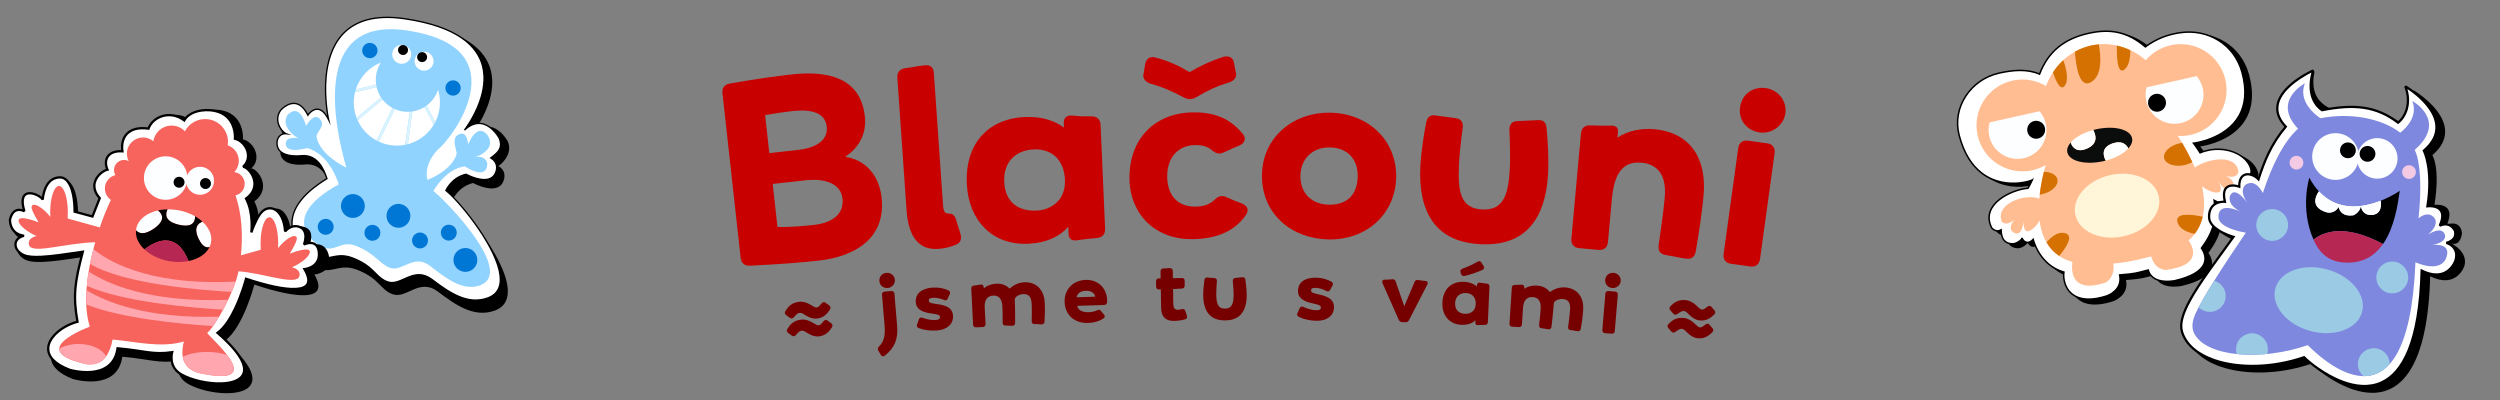 <?xml version="1.0" encoding="UTF-8" standalone="no"?>
<!DOCTYPE svg PUBLIC "-//W3C//DTD SVG 1.1//EN" "http://www.w3.org/Graphics/SVG/1.1/DTD/svg11.dtd">
<svg width="100%" height="100%" viewBox="0 0 1000 160" version="1.1" xmlns="http://www.w3.org/2000/svg" xmlns:xlink="http://www.w3.org/1999/xlink" xml:space="preserve" xmlns:serif="http://www.serif.com/" style="fill-rule:evenodd;clip-rule:evenodd;stroke-linejoin:round;stroke-miterlimit:2;">
    <rect x="0" y="0" width="1000" height="160" fill="#808080" stroke="none"/>
    <g transform="matrix(1.259,0,0,0.907,-13.266,-8.415)">
        <path d="M240.074,50.457L245.839,122.912C246.031,125.323 247.091,126.603 248.837,126.446C257.582,125.881 264.95,125.084 270.555,124.224C282.633,122.371 292.03,113.94 290.635,96.402C289.867,86.756 285.634,79.749 279.057,78.428C283.154,74.693 285.955,68.716 285.31,60.605C283.914,43.067 273.074,40.402 261.943,42.11C256.97,42.873 250.128,44.255 242.444,46.1C240.716,46.476 239.882,48.046 240.074,50.457ZM264.191,75.383L254.955,76.8L253.621,60.029C255.893,59.459 260.059,58.598 262.112,58.283C266.138,57.665 272.602,57.561 273.204,65.125C273.718,71.592 269.165,74.62 264.191,75.383ZM257.545,109.355L256.037,90.392L266.536,88.781C272.141,87.922 277.648,89.85 278.206,96.866C278.756,103.771 274.904,107.58 269.062,108.476C266.615,108.851 261.238,109.565 257.545,109.355Z" style="fill:rgb(201,0,0);fill-rule:nonzero;"/>
        <path d="M295.637,43.58L298.559,101.998C299.153,113.88 302.546,119.633 308.646,119.044C310.627,118.853 312.507,118.23 314.285,117.174C315.446,116.509 315.94,115.246 315.863,113.706C315.836,113.155 315.729,112.613 315.622,112.071L314.391,106.552C314.071,104.924 313.433,103.327 312.007,103.465C310.898,103.572 310.294,102.635 310.167,100.105L307.229,41.357C307.113,39.047 306.181,37.921 304.676,38.066C304.121,38.119 303.646,38.165 302.7,38.367L298.132,39.36C296.4,39.748 295.516,41.16 295.637,43.58Z" style="fill:rgb(201,0,0);fill-rule:nonzero;"/>
        <path d="M361.647,110.109L360.207,64.387C360.13,61.963 359.133,60.588 357.304,60.589C355.397,60.594 354.206,60.667 352.209,60.347L350.853,60.208C349.263,60.194 348.428,61.459 348.504,63.883L348.556,65.536C346.006,62.821 341.8,60.537 336.246,60.875C324.106,61.612 317.156,73.183 317.691,90.15C318.222,107.006 326.183,117.451 337.054,116.791C342.846,116.439 347.134,113.75 349.934,109.275L350.038,112.58C350.094,114.343 350.843,115.401 352.271,115.315C352.906,115.276 353.14,115.151 354.01,114.988C355.986,114.647 357.015,114.475 358.995,114.244C360.816,114.023 361.723,112.533 361.647,110.109ZM329.593,89.427C329.305,80.282 333.527,75.5 339.002,75.168C342.017,74.985 344.443,76.272 346.189,78.705C347.773,81.037 348.753,84.4 348.882,88.476C348.993,92.002 348.369,94.91 347.169,97.19C345.513,100.161 342.867,101.977 339.852,102.16C334.218,102.503 329.885,98.682 329.593,89.427Z" style="fill:rgb(201,0,0);fill-rule:nonzero;"/>
        <path d="M403.135,41.076L402.626,37.224C402.451,35.352 401.647,34.152 400.217,34.175C399.9,34.181 399.582,34.186 399.265,34.301C395.704,35.904 391.991,38.171 388.521,41.095C384.762,38.069 381.966,36.24 377.663,34.656C377.345,34.551 377.026,34.446 376.708,34.451C375.358,34.473 374.575,35.81 374.353,37.688L373.91,41.556C373.833,41.888 373.756,42.22 373.759,42.551C373.771,43.984 374.499,45.516 376.014,46.153C379.44,47.42 382.553,49.244 386.63,52.265C387.269,52.696 387.987,53.015 388.622,53.004C389.257,52.994 389.969,52.651 390.522,52.201C394.545,48.937 397.151,47.24 401.03,45.632C402.454,45.057 403.316,43.609 403.303,42.065C403.3,41.735 403.218,41.405 403.135,41.076ZM399.465,76.428C400.966,75.411 402.467,74.504 404.048,73.595C405.313,72.913 406.018,71.798 406.007,70.475C406.001,69.703 405.836,69.044 405.353,68.28C401.485,61.726 396.614,58.718 389.625,58.833C377.156,59.038 369.235,70.859 369.381,88.061C369.517,103.94 377.712,114.945 389.307,114.754C396.931,114.629 402.703,111.446 406.373,104.107C406.764,103.328 406.916,102.554 406.91,101.892C406.899,100.569 406.176,99.588 404.979,98.946C403.304,98.091 401.708,97.235 400.11,96.159C399.631,95.836 399.153,95.733 398.677,95.741C397.882,95.754 397.172,96.317 396.388,97.433C394.816,99.444 392.918,100.358 390.297,100.401C384.817,100.491 381.439,95.583 381.368,87.202C381.298,79.042 384.665,73.362 390.225,73.271C392.528,73.233 394.201,73.867 395.565,75.499C396.368,76.479 397.167,77.017 397.961,77.004C398.437,76.996 398.912,76.768 399.465,76.428Z" style="fill:rgb(201,0,0);fill-rule:nonzero;"/>
        <path d="M411.472,86.414C411.285,103.395 420.773,114.626 432.685,114.878C444.915,115.137 453.941,103.417 454.117,87.318C454.293,71.329 445.371,59.228 433.062,58.968C421.388,58.72 411.654,69.874 411.472,86.414ZM441.888,87.059C441.796,95.439 438.333,99.667 432.774,99.549C427.215,99.431 423.617,94.392 423.7,86.784C423.783,79.285 427.572,74.182 432.973,74.296C438.452,74.413 441.975,79.119 441.888,87.059Z" style="fill:rgb(201,0,0);fill-rule:nonzero;"/>
        <path d="M463.664,63.155C462.816,69.281 461.998,76.845 461.796,82.683C461.427,93.368 462.818,101.41 465.725,107.013C468.927,113.299 474.143,116.518 480.966,116.973C487.947,117.438 493.445,114.824 497.077,108.662C500.199,103.461 502.056,95.746 502.414,85.391C502.616,79.553 502.324,71.916 501.902,65.705C501.741,63.486 501.065,62.337 499.637,62.241C499.24,62.215 498.681,62.288 497.884,62.345C495.893,62.433 494.854,62.585 492.784,62.668C490.955,62.656 490.029,64.14 490.1,66.684C490.291,72.659 490.372,79.51 490.254,82.924C489.828,95.261 488.239,102.111 481.416,101.656C474.673,101.206 473.648,94.072 474.074,81.735C474.192,78.32 474.667,71.507 475.265,65.695C475.512,63.172 474.692,61.572 472.871,61.34L467.972,60.461C467.103,60.293 466.869,60.167 466.155,60.119C464.885,60.034 463.975,61.078 463.664,63.155Z" style="fill:rgb(201,0,0);fill-rule:nonzero;"/>
        <path d="M512.822,68.183L509.783,114.529C509.625,116.945 510.56,118.503 512.3,118.723L518.39,119.493C520.13,119.713 521.252,118.415 521.411,115.999L522.649,97.109C523.376,86.016 525.987,80.256 532.077,81.025C537.377,81.695 540.066,86.907 539.446,96.353C538.986,103.381 538.201,110.48 537.51,117.369C537.266,119.885 538.042,121.423 539.854,121.763C541.113,122.032 543.227,122.632 544.794,123.051C545.578,123.261 546.211,123.341 546.606,123.391C548.03,123.571 548.979,122.473 549.281,120.296C550.289,112.229 551.289,103.054 551.786,95.476C552.801,79.99 548.099,67.769 536.077,66.249C532.201,65.76 527.663,66.847 524.427,69.982L524.586,67.565C524.687,66.028 524.284,64.87 522.781,64.68C522.386,64.63 521.983,64.69 521.185,64.699C519.186,64.779 517.604,64.579 515.77,64.569C514.023,64.459 512.98,65.766 512.822,68.183Z" style="fill:rgb(201,0,0);fill-rule:nonzero;"/>
        <path d="M571.591,48.142C567.5,47.359 563.962,50.689 563.376,56.589C562.801,62.379 565.637,66.929 569.649,67.697C573.504,68.436 577.254,64.589 577.785,59.236C578.317,53.883 575.525,48.896 571.591,48.142ZM571.98,72.485L565.922,71.325C564.191,70.994 563.027,72.218 562.788,74.622L558.155,121.27C557.916,123.673 558.798,125.289 560.529,125.621L566.587,126.781C568.318,127.112 569.482,125.888 569.721,123.484L574.354,76.836C574.593,74.433 573.711,72.817 571.98,72.485Z" style="fill:rgb(201,0,0);fill-rule:nonzero;"/>
    </g>
    <g transform="matrix(1.259,0,0,0.907,-13.266,24.585)">
        <path d="M260.351,111.909L261.446,113.021C261.681,113.249 261.881,113.368 262.123,113.331C262.337,113.298 262.591,113.07 262.808,112.734C263.672,111.317 264.051,110.956 264.614,110.869C265.232,110.773 265.912,111.459 266.7,112.129C267.601,112.857 268.719,113.589 270.115,113.372C272.262,113.038 273.391,111.203 274.222,109.376C274.359,109.053 274.418,108.779 274.394,108.481C274.367,108.146 274.233,107.827 273.967,107.567L272.872,106.454C272.634,106.189 272.41,106.111 272.222,106.14C271.98,106.177 271.754,106.401 271.536,106.737C271.033,107.57 270.637,108.386 270.02,108.482C269.456,108.569 268.77,107.808 267.845,107.122C266.92,106.436 265.78,105.783 264.465,105.987C261.97,106.375 260.894,108.202 260.069,110.104C259.932,110.427 259.873,110.7 259.897,110.998C259.924,111.333 260.085,111.648 260.351,111.909ZM260.984,119.771L262.079,120.884C262.315,121.111 262.515,121.231 262.756,121.193C262.971,121.16 263.224,120.932 263.442,120.596C264.306,119.179 264.685,118.819 265.248,118.731C265.865,118.635 266.546,119.322 267.333,119.992C268.234,120.719 269.353,121.451 270.748,121.234C272.895,120.901 274.025,119.065 274.856,117.238C274.993,116.915 275.052,116.642 275.028,116.344C275.001,116.008 274.867,115.689 274.601,115.429L273.506,114.316C273.267,114.052 273.044,113.973 272.856,114.002C272.614,114.04 272.388,114.264 272.17,114.599C271.667,115.432 271.27,116.248 270.653,116.344C270.09,116.432 269.403,115.671 268.479,114.984C267.554,114.298 266.414,113.645 265.099,113.849C262.603,114.237 261.528,116.064 260.703,117.966C260.566,118.289 260.506,118.562 260.53,118.86C260.557,119.196 260.719,119.51 260.984,119.771Z" style="fill:rgb(118,0,0);fill-rule:nonzero;"/>
        <path d="M292.176,93.221C290.803,93.381 289.808,94.851 289.93,96.869C290.049,98.849 291.233,100.066 292.579,99.91C293.924,99.754 294.962,98.09 294.852,96.259C294.742,94.429 293.548,93.062 292.176,93.221ZM295.567,116.683L294.71,102.447C294.66,101.625 294.281,101.179 293.689,101.248L291.617,101.489C291.025,101.558 290.704,102.084 290.754,102.906L291.566,116.395C291.836,120.878 291.427,123.522 289.772,125.746C289.523,126.114 289.409,126.466 289.434,126.877C289.447,127.101 289.49,127.359 289.613,127.608C289.862,128.144 290.114,128.717 290.336,129.255C290.558,129.794 290.818,130.065 291.141,130.027C291.302,130.008 291.484,129.874 291.663,129.703C294.717,126.414 295.921,122.549 295.567,116.683Z" style="fill:rgb(118,0,0);fill-rule:nonzero;"/>
        <path d="M302.469,113.79L301.926,115.909C301.856,116.142 301.813,116.371 301.825,116.596C301.847,117.044 302.081,117.398 302.443,117.588C303.917,118.386 305.944,118.867 308.18,118.652C311.494,118.332 313.502,115.733 313.319,112.067C313.108,107.841 309.969,107.316 307.509,106.839C306.17,106.593 305.666,106.265 305.629,105.517C305.588,104.694 305.921,104.324 307.026,104.217C308.13,104.111 309.426,104.587 310.403,105.17C310.626,105.299 310.791,105.358 310.98,105.34C311.249,105.314 311.48,105.066 311.645,104.561L312.255,102.698C312.35,102.426 312.391,102.159 312.379,101.935C312.359,101.523 312.179,101.165 311.842,100.934C310.416,100.019 308.579,99.557 306.828,99.726C303.515,100.046 301.293,102.176 301.497,106.254C301.678,109.882 304.457,110.779 306.369,111.121C308.146,111.476 309.129,111.644 309.18,112.654C309.221,113.477 308.891,113.922 307.706,114.037C306.521,114.151 304.873,113.671 303.679,113.072C303.484,112.978 303.319,112.919 303.157,112.934C302.834,112.965 302.605,113.25 302.469,113.79Z" style="fill:rgb(118,0,0);fill-rule:nonzero;"/>
        <path d="M323.091,100.085L323.072,99.56C323.043,98.774 322.73,98.345 322.245,98.379C322.029,98.394 321.761,98.451 321.465,98.509C320.929,98.621 320.339,98.775 319.99,98.837C319.398,98.916 319.091,99.388 319.121,100.212L319.693,116.015C319.723,116.839 320.091,117.301 320.685,117.26L322.761,117.114C323.355,117.073 323.688,116.562 323.658,115.738L323.392,108.398C323.266,104.915 324.372,103.374 326.098,103.253C327.69,103.142 328.873,104.449 328.999,107.931C329.069,109.879 329.116,112.654 329.098,115.133C329.075,115.998 329.389,116.464 330.011,116.458L331.853,116.554C332.07,116.577 332.205,116.567 332.259,116.564C332.744,116.53 333.026,116.097 333.053,115.344C333.093,112.714 333.041,109.789 332.993,106.977C332.993,106.226 332.935,105.366 332.961,104.614C333.376,103.383 334.54,102.664 335.484,102.598C337.453,102.46 338.203,103.759 338.325,107.13C338.413,109.564 338.346,112.196 338.321,114.488C338.299,115.353 338.614,115.857 339.234,115.813C339.693,115.781 340.316,115.813 340.969,115.918C341.268,115.972 341.43,115.96 341.565,115.951C342.077,115.915 342.332,115.484 342.386,114.73C342.492,112.432 342.59,109.91 342.459,106.315C342.256,100.698 339.774,97.117 335.944,97.385C334.353,97.496 332.735,98.36 331.314,100.186C330.089,98.47 328.608,97.897 326.99,98.01C325.534,98.112 324.178,98.77 323.091,100.085Z" style="fill:rgb(118,0,0);fill-rule:nonzero;"/>
        <path d="M352.781,107.782L361.283,107.394C361.85,107.368 362.219,106.976 362.281,106.186C362.301,105.885 362.294,105.585 362.287,105.285C362.157,99.776 359.315,96.154 355.428,96.332C351.38,96.516 348.642,100.693 348.77,106.089C348.901,111.635 351.83,115.516 356.175,115.318C358.037,115.233 359.618,114.673 361.099,113.33C361.39,113.054 361.545,112.747 361.537,112.41C361.53,112.11 361.442,111.814 361.218,111.486C360.937,111.049 360.63,110.613 360.374,110.099C360.147,109.622 359.901,109.52 359.631,109.533C359.443,109.541 359.282,109.624 359.069,109.746C358.325,110.268 357.44,110.533 356.414,110.58C354.66,110.66 353.102,109.906 352.781,107.782ZM358.495,103.732L352.638,103.999C352.589,103.064 353.356,101.228 355.515,101.13C357.431,101.042 358.384,102.499 358.495,103.732Z" style="fill:rgb(118,0,0);fill-rule:nonzero;"/>
        <path d="M379.292,95.649L378.752,95.661C378.158,95.673 377.813,96.168 377.822,96.993L377.846,99.243C377.856,100.105 378.212,100.585 378.833,100.534L379.346,100.486L379.435,108.621C379.478,112.52 380.795,114.48 383.576,114.421C384.792,114.395 386.166,114.104 387.08,113.71C387.51,113.55 387.694,113.134 387.689,112.647C387.687,112.422 387.658,112.235 387.601,112.011C387.433,111.415 387.291,110.78 387.148,110.108C387.006,109.474 386.759,109.141 386.354,109.15C386.246,109.152 386.139,109.192 386.004,109.232C385.52,109.393 385.089,109.514 384.765,109.521C383.739,109.543 383.324,108.614 383.305,106.927L383.233,100.366L386.013,100.157C386.606,100.107 386.925,99.65 386.916,98.826C386.908,98.076 386.928,97.4 386.919,96.651C386.911,95.901 386.583,95.495 386.016,95.507L383.181,95.567L383.146,92.418C383.137,91.556 382.78,91.076 382.16,91.126L380.163,91.281C379.569,91.294 379.25,91.788 379.259,92.613L379.292,95.649Z" style="fill:rgb(118,0,0);fill-rule:nonzero;"/>
        <path d="M393.191,96.36C392.982,98.461 392.802,101.05 392.809,103.037C392.821,106.674 393.398,109.37 394.457,111.2C395.626,113.255 397.438,114.217 399.761,114.202C402.137,114.186 403.97,113.162 405.123,110.979C406.116,109.135 406.647,106.469 406.635,102.945C406.628,100.958 406.43,98.372 406.207,96.274C406.123,95.524 405.879,95.151 405.393,95.154C405.258,95.155 405.069,95.194 404.799,95.233C404.124,95.313 403.773,95.39 403.071,95.47C402.451,95.511 402.155,96.038 402.212,96.9C402.354,98.924 402.47,101.248 402.474,102.41C402.489,106.61 402.038,108.975 399.716,108.99C397.42,109.006 396.98,106.609 396.965,102.409C396.961,101.247 397.034,98.922 397.163,96.934C397.214,96.071 396.915,95.548 396.294,95.515L394.619,95.338C394.321,95.303 394.24,95.266 393.997,95.267C393.565,95.27 393.27,95.647 393.191,96.36Z" style="fill:rgb(118,0,0);fill-rule:nonzero;"/>
        <path d="M423.449,108.87L422.782,110.921C422.699,111.145 422.643,111.368 422.64,111.593C422.636,112.043 422.849,112.422 423.198,112.653C424.62,113.616 426.612,114.326 428.854,114.366C432.175,114.424 434.33,112.063 434.364,108.389C434.402,104.152 431.305,103.272 428.881,102.517C427.562,102.118 427.079,101.735 427.086,100.985C427.093,100.16 427.448,99.829 428.555,99.849C429.662,99.868 430.925,100.491 431.864,101.182C432.079,101.336 432.24,101.414 432.429,101.417C432.699,101.422 432.944,101.201 433.138,100.717L433.856,98.93C433.967,98.669 434.023,98.408 434.025,98.183C434.029,97.771 433.87,97.393 433.549,97.125C432.181,96.051 430.378,95.381 428.623,95.35C425.302,95.291 422.962,97.162 422.924,101.249C422.891,104.886 425.608,106.096 427.493,106.655C429.243,107.21 430.213,107.49 430.204,108.502C430.196,109.327 429.841,109.733 428.653,109.712C427.465,109.691 425.851,109.025 424.696,108.292C424.508,108.177 424.347,108.099 424.185,108.096C423.861,108.09 423.615,108.348 423.449,108.87Z" style="fill:rgb(118,0,0);fill-rule:nonzero;"/>
        <path d="M459.95,97.268L456.687,107.97L453.958,97.012C453.811,96.368 453.493,96.054 453.007,96.034C452.792,96.024 452.656,96.056 452.303,96.116C451.788,96.206 450.922,96.244 450.491,96.226C449.978,96.204 449.7,96.567 449.688,97.092C449.683,97.317 449.705,97.543 449.781,97.771L454.934,113.935C455.136,114.581 455.506,114.934 456.019,114.956L457.071,115.001C457.584,115.023 457.969,114.74 458.2,114.074L464.005,98.38C464.091,98.158 464.123,97.934 464.128,97.71C464.14,97.185 463.878,96.799 463.365,96.777C462.88,96.756 462.045,96.608 461.508,96.472C461.293,96.425 461.078,96.379 460.943,96.373C460.457,96.352 460.126,96.638 459.95,97.268Z" style="fill:rgb(118,0,0);fill-rule:nonzero;"/>
        <path d="M474.575,93.047L474.718,93.657C474.885,94.343 475.148,94.584 475.499,94.605C475.633,94.614 475.741,94.62 475.877,94.591C478.035,93.898 480.123,92.825 481.503,91.934C481.862,91.694 482.034,91.404 482.046,91.029C482.054,90.767 481.982,90.5 481.857,90.155L481.253,88.766C481.077,88.343 480.815,88.101 480.518,88.083C480.329,88.071 480.165,88.136 479.97,88.312C478.501,89.46 477.064,90.423 475.168,91.395C474.757,91.595 474.529,91.956 474.513,92.443C474.507,92.63 474.528,92.819 474.575,93.047ZM483.258,114.899L483.754,99.354C483.78,98.53 483.472,98.023 482.852,97.947C482.206,97.87 481.802,97.845 481.132,97.654L480.676,97.551C480.137,97.48 479.827,97.874 479.801,98.698L479.783,99.26C478.978,98.235 477.603,97.287 475.714,97.171C471.587,96.917 468.984,100.548 468.8,106.317C468.617,112.048 471.089,115.915 474.785,116.142C476.754,116.263 478.264,115.53 479.309,114.131L479.273,115.255C479.254,115.854 479.485,116.244 479.971,116.273C480.187,116.287 480.269,116.254 480.567,116.235C481.243,116.201 481.595,116.186 482.271,116.19C482.893,116.19 483.232,115.723 483.258,114.899ZM472.847,106.565C472.946,103.456 474.479,102.012 476.34,102.126C477.365,102.189 478.159,102.726 478.698,103.622C479.184,104.478 479.444,105.657 479.4,107.043C479.362,108.242 479.088,109.201 478.632,109.923C478.008,110.861 477.073,111.366 476.048,111.303C474.132,111.186 472.746,109.712 472.847,106.565Z" style="fill:rgb(118,0,0);fill-rule:nonzero;"/>
        <path d="M494.808,100.288L494.832,99.764C494.869,98.978 494.593,98.503 494.108,98.459C493.892,98.44 493.621,98.453 493.323,98.464C492.781,98.491 492.182,98.55 491.83,98.557C491.236,98.541 490.892,98.961 490.854,99.784L490.122,115.575C490.084,116.398 490.412,116.916 491.005,116.969L493.08,117.154C493.673,117.207 494.046,116.752 494.084,115.928L494.423,108.594C494.585,105.115 495.811,103.759 497.536,103.913C499.126,104.055 500.193,105.54 500.032,109.02C499.942,110.966 499.76,113.73 499.538,116.19C499.444,117.046 499.718,117.558 500.336,117.651L502.158,118.039C502.372,118.096 502.507,118.108 502.561,118.113C503.046,118.156 503.361,117.771 503.45,117.027C503.706,114.42 503.895,111.506 504.079,108.705C504.14,107.959 504.153,107.096 504.242,106.352C504.755,105.196 505.97,104.666 506.914,104.75C508.881,104.925 509.519,106.335 509.363,109.703C509.251,112.135 508.968,114.74 508.754,117.012C508.66,117.868 508.933,118.419 509.552,118.474C510.011,118.515 510.627,118.645 511.267,118.852C511.56,118.954 511.721,118.968 511.856,118.98C512.368,119.026 512.657,118.638 512.772,117.897C513.066,115.632 513.371,113.141 513.538,109.549C513.797,103.937 511.626,99.985 507.799,99.644C506.21,99.502 504.531,100.104 502.969,101.692C501.894,99.793 500.469,98.99 498.853,98.845C497.397,98.715 495.997,99.154 494.808,100.288Z" style="fill:rgb(118,0,0);fill-rule:nonzero;"/>
        <path d="M523.21,93.231C521.811,93.071 520.654,94.292 520.534,96.31C520.416,98.291 521.44,99.763 522.812,99.92C524.131,100.071 525.352,98.669 525.461,96.838C525.57,95.007 524.556,93.385 523.21,93.231ZM523.668,101.485L521.595,101.248C521.003,101.18 520.624,101.625 520.576,102.448L519.627,118.404C519.578,119.226 519.899,119.752 520.491,119.82L522.563,120.057C523.155,120.125 523.534,119.679 523.583,118.857L524.532,102.901C524.581,102.079 524.26,101.553 523.668,101.485Z" style="fill:rgb(118,0,0);fill-rule:nonzero;"/>
        <path d="M541.256,109.778L542.147,111.2C542.34,111.494 542.516,111.672 542.758,111.71C542.972,111.743 543.256,111.598 543.521,111.338C544.59,110.221 545.016,109.986 545.58,110.073C546.197,110.169 546.751,111.048 547.412,111.943C548.175,112.929 549.15,113.987 550.545,114.204C552.692,114.537 554.086,113.094 555.187,111.567C555.372,111.294 555.474,111.046 555.498,110.748C555.525,110.413 555.444,110.061 555.227,109.725L554.336,108.304C554.146,107.972 553.94,107.827 553.752,107.798C553.511,107.76 553.254,107.909 552.988,108.169C552.365,108.827 551.848,109.501 551.231,109.405C550.668,109.318 550.12,108.365 549.327,107.411C548.534,106.458 547.527,105.471 546.212,105.267C543.716,104.879 542.376,106.33 541.269,107.932C541.084,108.205 540.982,108.453 540.958,108.751C540.931,109.086 541.038,109.443 541.256,109.778ZM540.622,117.641L541.512,119.062C541.706,119.356 541.882,119.534 542.123,119.572C542.338,119.605 542.621,119.461 542.887,119.2C543.955,118.084 544.382,117.848 544.945,117.936C545.563,118.032 546.117,118.91 546.778,119.805C547.541,120.792 548.516,121.849 549.911,122.066C552.058,122.4 553.451,120.956 554.553,119.43C554.738,119.157 554.839,118.908 554.864,118.61C554.891,118.275 554.81,117.923 554.593,117.587L553.702,116.166C553.511,115.834 553.306,115.689 553.118,115.66C552.876,115.622 552.62,115.771 552.354,116.032C551.731,116.689 551.214,117.364 550.597,117.268C550.033,117.18 549.485,116.227 548.693,115.274C547.9,114.32 546.893,113.334 545.578,113.129C543.082,112.741 541.742,114.193 540.635,115.794C540.45,116.067 540.348,116.315 540.324,116.613C540.297,116.949 540.404,117.305 540.622,117.641Z" style="fill:rgb(118,0,0);fill-rule:nonzero;"/>
    </g>
    <g transform="matrix(0.075,0.023,-0.023,0.075,126.629,-5.428)">
        <g transform="matrix(12.604,0,0,12.604,-3937.56,-386.259)">
            <path d="M407.764,83.751C407.764,83.751 408.38,79.596 404.07,78.559C406.328,75.442 407.557,71.297 404.743,67.911C404.743,67.911 395.857,59.041 390.111,69.012C390.111,69.012 407.597,25.235 353.404,33.502C310.887,39.989 335.518,83.198 335.518,83.198C328.95,76.135 326.76,83.891 326.76,83.891C319.372,75.997 315.401,85.275 315.401,85.275C313.72,90.535 318.687,93.861 320.42,93.957C317.456,94.554 317.729,97.739 317.729,97.739C318.824,105.494 328.95,100.924 328.95,100.924C335.38,98.155 339.721,103.708 341.948,106.879C320.854,131.034 343.728,139.009 343.728,139.009C351.938,141.641 353.206,134.929 361.378,135.409C371.447,135.999 372.979,140.545 378.482,140.67C384.33,140.803 386.708,131.059 395.587,134.3C403.624,137.235 412.595,140.342 419.806,134.854C433.707,124.274 398.496,100.176 390.317,97.046C390.317,97.046 390.935,91.229 396.271,88.114C396.271,88.114 407.354,90.399 407.764,83.751Z" style="fill-rule:nonzero;"/>
        </g>
        <g transform="matrix(12.604,0,0,12.604,-3937.56,-386.259)">
            <path d="M403.747,81.347C403.747,81.347 404.351,77.322 400.124,76.315C402.339,73.297 403.747,70.882 400.987,67.602C400.987,67.602 392.275,59.007 386.64,68.667C386.64,68.667 403.582,24.656 350.444,32.665C308.755,38.949 332.905,80.811 332.905,80.811C326.465,73.968 324.318,81.481 324.318,81.481C317.073,73.834 313.183,82.823 313.183,82.823C311.532,87.918 316.402,91.142 318.102,91.234C315.194,91.812 315.463,94.898 315.463,94.898C316.535,102.412 326.465,97.984 326.465,97.984C332.771,95.301 337.027,100.681 339.211,103.753C318.528,127.155 340.956,134.881 340.956,134.881C349.006,137.43 350.249,130.928 358.264,131.393C368.136,131.965 369.639,136.369 375.035,136.491C380.769,136.619 383.099,127.179 391.805,130.319C399.687,133.162 408.482,136.172 415.554,130.856C429.186,120.605 394.659,97.26 386.64,94.228C386.64,94.228 387.245,88.592 392.477,85.573C392.477,85.573 403.345,87.787 403.747,81.347Z" style="fill:white;fill-rule:nonzero;"/>
        </g>
        <g transform="matrix(12.604,0,0,12.604,-3937.56,-386.259)">
            <path d="M404.023,81.375L404.023,81.376C403.849,84.087 401.93,85.358 399.67,85.887C396.713,86.58 393.177,85.985 392.527,85.865C388.088,88.479 387.113,93.026 386.946,94.049C392.824,96.391 411.14,108.365 417.078,118.86C418.655,121.649 419.361,124.339 418.78,126.723C418.388,128.329 417.416,129.803 415.721,131.078C412.124,133.782 408.091,134.374 403.953,133.923C399.864,133.477 395.672,132.009 391.711,130.58C386.616,128.743 383.768,131.348 381.09,133.679C379.205,135.32 377.391,136.821 375.029,136.769C372.822,136.719 371.249,135.974 369.514,135.054C366.993,133.718 364.112,132.01 358.248,131.67C354.308,131.442 352.035,132.935 349.755,134.163C347.378,135.443 344.997,136.452 340.869,135.145L340.866,135.144C340.866,135.144 332.65,132.306 330.622,124.893C329.287,120.012 330.619,113.119 338.857,103.735C336.692,100.713 332.605,95.675 326.577,98.238C326.505,98.27 324.011,99.367 321.384,99.536C319.74,99.641 318.049,99.379 316.836,98.313C316.021,97.598 315.414,96.521 315.188,94.937L315.187,94.93L315.186,94.922C315.186,94.922 314.961,92.292 317.115,91.265C316.465,91.007 315.695,90.55 314.976,89.908C313.296,88.41 311.886,85.924 312.919,82.737L312.923,82.725L312.928,82.713C312.928,82.713 313.635,81.077 315.01,79.764C315.946,78.87 317.187,78.129 318.716,78.121C320.249,78.112 322.089,78.843 324.204,80.965C324.355,80.579 324.622,79.991 325.026,79.42C325.496,78.757 326.149,78.122 327.011,77.828C328.183,77.428 329.776,77.648 331.844,79.409C330.508,76.776 327.874,71.051 326.52,64.451C325.273,58.371 325.114,51.553 328.022,45.712C331.138,39.452 337.772,34.294 350.403,32.39C371.833,29.16 381.943,34.378 386.378,41.734C389.047,46.161 389.668,51.38 389.444,56.049C389.227,60.594 388.212,64.615 387.532,66.866C388.998,65.039 390.604,64.179 392.176,63.903C394.033,63.578 395.854,64.074 397.369,64.792C399.614,65.856 401.182,67.404 401.182,67.404L401.191,67.413L401.199,67.423C402.358,68.8 402.807,70.036 402.791,71.22C402.77,72.862 401.837,74.42 400.586,76.152C404.495,77.33 404.058,81.12 404.023,81.375ZM403.472,81.306C403.472,81.306 404.031,77.531 400.06,76.585L399.652,76.488L399.9,76.151C401.189,74.394 402.214,72.856 402.236,71.213C402.25,70.143 401.826,69.034 400.783,67.791C400.656,67.667 399.189,66.27 397.131,65.294C395.713,64.621 394.01,64.146 392.272,64.45C390.409,64.776 388.515,66.003 386.88,68.807L386.381,68.567C386.381,68.567 388.561,62.902 388.89,56.023C389.108,51.456 388.513,46.35 385.903,42.021C381.54,34.784 371.566,29.762 350.485,32.94C338.102,34.806 331.574,39.822 328.519,45.96C325.668,51.688 325.841,58.377 327.064,64.339C328.908,73.325 333.146,80.672 333.146,80.672L334.337,82.738L332.703,81.001C330.245,78.39 328.468,77.917 327.19,78.353C326.444,78.608 325.886,79.167 325.479,79.741C324.852,80.627 324.585,81.557 324.585,81.557L324.451,82.025L324.116,81.672C322.018,79.457 320.221,78.668 318.719,78.676C317.345,78.684 316.235,79.362 315.394,80.165C314.169,81.335 313.507,82.778 313.443,82.922C312.503,85.843 313.805,88.119 315.345,89.494C316.36,90.399 317.475,90.922 318.117,90.957L320.321,91.076L318.156,91.506C315.566,92.021 315.727,94.708 315.739,94.867C315.943,96.284 316.473,97.255 317.202,97.896C318.307,98.865 319.852,99.078 321.348,98.982C323.916,98.817 326.352,97.73 326.354,97.729L326.356,97.728C332.817,94.979 337.2,100.444 339.437,103.592L339.565,103.772L339.419,103.937C331.241,113.19 329.846,119.949 331.158,124.746C333.091,131.813 340.867,134.556 341.043,134.617C344.966,135.859 347.231,134.891 349.491,133.674C351.849,132.404 354.205,130.879 358.28,131.116C364.262,131.462 367.202,133.2 369.774,134.563C371.433,135.443 372.932,136.166 375.041,136.213C376.413,136.244 377.579,135.695 378.69,134.912C379.846,134.098 380.941,133.032 382.13,132.06C384.585,130.054 387.423,128.443 391.899,130.058C395.82,131.472 399.967,132.93 404.013,133.371C408.012,133.807 411.912,133.246 415.387,130.634C419.352,127.653 419.079,123.525 416.594,119.133C410.643,108.614 392.128,96.6 386.542,94.488L386.341,94.412L386.364,94.198C386.364,94.198 386.98,88.424 392.338,85.332L392.429,85.28L392.532,85.301C392.532,85.301 396.38,86.087 399.543,85.346C401.568,84.872 403.318,83.763 403.47,81.33L403.471,81.318L403.472,81.306Z"/>
        </g>
        <g transform="matrix(12.604,0,0,12.604,-3937.56,-386.259)">
            <path d="M399.449,78.892C399.449,78.892 397.768,75.555 393.825,78.061C396.028,76.405 400.905,71.98 396.323,68.024C396.323,68.024 390.863,63.35 389.784,73.733C389.784,73.733 387.916,68.983 385.475,70.61C382.161,72.818 385.245,76.196 386.399,78.504C386.399,78.504 387.561,84.548 378.256,92.333C374.582,86.336 378.857,78.967 378.857,78.967C381.857,75.503 399.859,29.809 352.547,36.963C313.589,42.855 336.223,83.165 345.432,97.222C332.054,94.881 330.104,88.441 330.104,88.441C330.051,85.86 332.45,83.448 329.43,81.537C326.192,79.49 324.891,85.793 324.891,85.793C319.101,77.104 316.442,83.785 316.442,83.785C315.014,88.314 320.605,91.065 323.324,91.505C318.309,92.275 319.038,94.685 319.038,94.685C319.915,99.639 327.951,94.266 327.951,94.266C336.458,94.091 342.571,101.836 344.463,104.568C323.762,125.903 344.165,130.516 344.165,130.516C351.366,132.234 351.199,125.898 358.142,126.311C366.692,126.819 369.725,130.667 374.399,130.774C379.366,130.888 381.756,122.449 389.297,125.242C396.122,127.769 405.025,131.547 411.151,126.819C422.957,117.706 388.794,98.616 381.849,95.919C382.891,91.623 385.335,85.498 391.016,82.658C391.016,82.658 401.478,85.893 399.449,78.892Z" style="fill:rgb(145,211,255);fill-rule:nonzero;"/>
        </g>
        <g transform="matrix(12.604,0,0,12.604,-3937.56,-386.259)">
            <path d="M343.712,49.123C343.712,50.831 342.329,52.216 340.62,52.216C338.91,52.216 337.526,50.831 337.526,49.123C337.526,47.415 338.91,46.03 340.62,46.03C342.329,46.03 343.712,47.415 343.712,49.123Z" style="fill:rgb(0,119,212);fill-rule:nonzero;"/>
        </g>
        <g transform="matrix(12.604,0,0,12.604,-3937.56,-386.259)">
            <path d="M380.333,53.738C380.333,55.448 378.948,56.832 377.24,56.832C375.532,56.832 374.147,55.448 374.147,53.738C374.147,52.03 375.532,50.646 377.24,50.646C378.948,50.646 380.333,52.03 380.333,53.738Z" style="fill:rgb(0,119,212);fill-rule:nonzero;"/>
        </g>
        <g transform="matrix(12.604,0,0,12.604,-3937.56,-386.259)">
            <path d="M351.328,66.569L344.165,77.546C346.652,80.364 350.036,82.372 353.869,83.122L356.197,68.656C354.413,68.301 352.767,67.577 351.328,66.569Z" style="fill:white;fill-rule:nonzero;"/>
        </g>
        <g transform="matrix(12.604,0,0,12.604,-3937.56,-386.259)">
            <path d="M345.806,55.984C345.806,54.758 345.987,53.576 346.306,52.452C342.391,55.606 339.87,60.421 339.807,65.828L347.075,61.545C346.271,59.857 345.806,57.977 345.806,55.984Z" style="fill:white;fill-rule:nonzero;"/>
        </g>
        <g transform="matrix(12.604,0,0,12.604,-3937.56,-386.259)">
            <path d="M374.654,66.024C374.654,62.392 373.54,59.021 371.641,56.23C371.588,59.023 370.639,61.593 369.084,63.685L374.399,68.983C374.562,68.02 374.654,67.032 374.654,66.024Z" style="fill:white;fill-rule:nonzero;"/>
        </g>
        <g transform="matrix(12.604,0,0,12.604,-3937.56,-386.259)">
            <path d="M347.558,62.46L339.834,67.011C340.038,70.66 341.368,74.004 343.477,76.713L350.499,65.947C349.321,64.975 348.328,63.789 347.558,62.46Z" style="fill:white;fill-rule:nonzero;"/>
        </g>
        <g transform="matrix(12.604,0,0,12.604,-3937.56,-386.259)">
            <path d="M368.437,64.494C367.288,65.805 365.881,66.874 364.291,67.636L366.421,80.825C370.225,78.457 373.051,74.664 374.147,70.19L368.437,64.494Z" style="fill:white;fill-rule:nonzero;"/>
        </g>
        <g transform="matrix(12.604,0,0,12.604,-3937.56,-386.259)">
            <path d="M358.729,68.907C358.217,68.907 357.715,68.87 357.218,68.812L354.889,83.288C355.655,83.39 356.436,83.448 357.228,83.448C360.208,83.448 363.013,82.699 365.465,81.38L363.313,68.056C361.887,68.599 360.347,68.907 358.729,68.907Z" style="fill:white;fill-rule:nonzero;"/>
        </g>
        <g transform="matrix(12.604,0,0,12.604,-3937.56,-386.259)">
            <path d="M356.197,68.656L353.869,83.122C354.207,83.186 354.548,83.241 354.889,83.288L357.218,68.812C356.875,68.773 356.533,68.723 356.197,68.656Z" style="fill:rgb(217,244,255);fill-rule:nonzero;"/>
        </g>
        <g transform="matrix(12.604,0,0,12.604,-3937.56,-386.259)">
            <path d="M363.313,68.056L365.465,81.38C365.79,81.206 366.107,81.019 366.421,80.825L364.291,67.636C363.971,67.788 363.645,67.929 363.313,68.056Z" style="fill:rgb(217,244,255);fill-rule:nonzero;"/>
        </g>
        <g transform="matrix(12.604,0,0,12.604,-3937.56,-386.259)">
            <path d="M350.499,65.947L343.477,76.713C343.696,76.998 343.927,77.276 344.165,77.546L351.328,66.569C351.044,66.371 350.766,66.167 350.499,65.947Z" style="fill:rgb(217,244,255);fill-rule:nonzero;"/>
        </g>
        <g transform="matrix(12.604,0,0,12.604,-3937.56,-386.259)">
            <path d="M347.075,61.545L339.807,65.828L339.807,66.024C339.807,66.355 339.816,66.684 339.834,67.011L347.558,62.46C347.383,62.163 347.226,61.856 347.075,61.545Z" style="fill:rgb(217,244,255);fill-rule:nonzero;"/>
        </g>
        <g transform="matrix(12.604,0,0,12.604,-3937.56,-386.259)">
            <path d="M374.399,68.983L369.084,63.685C368.878,63.963 368.663,64.233 368.437,64.494L374.147,70.19C374.245,69.793 374.329,69.391 374.399,68.983Z" style="fill:rgb(217,244,255);fill-rule:nonzero;"/>
        </g>
        <g transform="matrix(12.604,0,0,12.604,-3937.56,-386.259)">
            <path d="M357.228,46.804C357.228,48.926 355.51,50.646 353.388,50.646C351.268,50.646 349.547,48.926 349.547,46.804C349.547,44.683 351.268,42.964 353.388,42.964C355.51,42.964 357.228,44.683 357.228,46.804Z" style="fill:rgb(253,254,255);fill-rule:nonzero;"/>
        </g>
        <g transform="matrix(12.604,0,0,12.604,-3937.56,-386.259)">
            <path d="M366.692,46.804C366.692,48.926 364.972,50.646 362.851,50.646C360.729,50.646 359.009,48.926 359.009,46.804C359.009,44.683 360.729,42.964 362.851,42.964C364.972,42.964 366.692,44.683 366.692,46.804Z" style="fill:rgb(253,254,255);fill-rule:nonzero;"/>
        </g>
        <g transform="matrix(12.604,0,0,12.604,-3937.56,-386.259)">
            <path d="M355.407,44.983C355.407,46.098 354.505,47.002 353.388,47.002C352.271,47.002 351.366,46.098 351.366,44.983C351.366,43.867 352.271,42.964 353.388,42.964C354.505,42.964 355.407,43.867 355.407,44.983Z" style="fill-rule:nonzero;"/>
        </g>
        <g transform="matrix(12.604,0,0,12.604,-3937.56,-386.259)">
            <path d="M363.631,45.463C363.631,46.579 362.728,47.482 361.611,47.482C360.496,47.482 359.592,46.579 359.592,45.463C359.592,44.348 360.496,43.444 361.611,43.444C362.728,43.444 363.631,44.348 363.631,45.463Z" style="fill-rule:nonzero;"/>
        </g>
        <g transform="matrix(12.604,0,0,12.604,-3937.56,-386.259)">
            <path d="M357.323,111.267C357.323,113.934 355.161,116.097 352.493,116.097C349.826,116.097 347.663,113.934 347.663,111.267C347.663,108.599 349.826,106.437 352.493,106.437C355.161,106.437 357.323,108.599 357.323,111.267Z" style="fill:rgb(0,119,212);fill-rule:nonzero;"/>
        </g>
        <g transform="matrix(12.604,0,0,12.604,-3937.56,-386.259)">
            <path d="M376.107,109.657C376.107,112.324 373.945,114.487 371.278,114.487C368.609,114.487 366.447,112.324 366.447,109.657C366.447,106.989 368.609,104.826 371.278,104.826C373.945,104.826 376.107,106.989 376.107,109.657Z" style="fill:rgb(0,119,212);fill-rule:nonzero;"/>
        </g>
        <g transform="matrix(12.604,0,0,12.604,-3937.56,-386.259)">
            <path d="M366.447,119.317C366.447,121.095 365.006,122.537 363.228,122.537C361.449,122.537 360.007,121.095 360.007,119.317C360.007,117.538 361.449,116.097 363.228,116.097C365.006,116.097 366.447,117.538 366.447,119.317Z" style="fill:rgb(0,119,212);fill-rule:nonzero;"/>
        </g>
        <g transform="matrix(12.604,0,0,12.604,-3937.56,-386.259)">
            <path d="M347.663,122.537C347.663,124.315 346.222,125.757 344.442,125.757C342.665,125.757 341.223,124.315 341.223,122.537C341.223,120.759 342.665,119.317 344.442,119.317C346.222,119.317 347.663,120.759 347.663,122.537Z" style="fill:rgb(0,119,212);fill-rule:nonzero;"/>
        </g>
        <g transform="matrix(12.604,0,0,12.604,-3937.56,-386.259)">
            <path d="M385.769,116.634C385.769,118.412 384.326,119.854 382.548,119.854C380.77,119.854 379.328,118.412 379.328,116.634C379.328,114.855 380.77,113.414 382.548,113.414C384.326,113.414 385.769,114.855 385.769,116.634Z" style="fill:rgb(0,119,212);fill-rule:nonzero;"/>
        </g>
        <g transform="matrix(12.604,0,0,12.604,-3937.56,-386.259)">
            <path d="M395.964,110.193C395.964,111.972 394.522,113.414 392.744,113.414C390.967,113.414 389.525,111.972 389.525,110.193C389.525,108.415 390.967,106.973 392.744,106.973C394.522,106.973 395.964,108.415 395.964,110.193Z" style="fill:rgb(0,119,212);fill-rule:nonzero;"/>
        </g>
        <g transform="matrix(12.604,0,0,12.604,-3937.56,-386.259)">
            <path d="M407.235,118.78C407.235,121.448 405.072,123.611 402.404,123.611C399.737,123.611 397.575,121.448 397.575,118.78C397.575,116.113 399.737,113.95 402.404,113.95C405.072,113.95 407.235,116.113 407.235,118.78Z" style="fill:rgb(0,119,212);fill-rule:nonzero;"/>
        </g>
    </g>
    <g transform="matrix(0.093,0,0,0.093,2.773,35.466)">
        <g transform="matrix(10.289,0,0,10.289,-233.964,-3046.28)">
            <path d="M157.494,366.876C156.349,358.513 149.116,361.712 149.116,361.712C149.116,361.712 152.281,354.857 146.404,353.716C142.924,353.039 141.499,356.271 141.499,356.271C140.669,345.798 134.479,343.826 131.035,348.689C128.917,351.681 127.301,356.647 127.301,356.647C127.301,356.647 129.481,349.494 126.162,343.214C133.632,337.768 127.791,329.735 124.917,329.392C129.481,325.203 125.954,318.293 121.389,317.247C121.389,317.247 122.427,305.938 110.808,304.891C106.505,304.504 101.483,305.842 99.601,309.29C93.585,304.684 86.114,307.613 84.247,312.849C75.158,311.575 72.212,317.037 73.041,322.691C66.931,322.247 64.742,326.25 66.609,330.648C63.649,331.354 57.687,336.722 63.289,343.003L60.176,350.962L52.501,348.865C52.501,340.699 50.443,333.866 46.067,333.999C39.219,334.208 38.804,343.632 38.804,343.632C37.351,341.119 27.392,337.14 30.919,348.659C25.525,346.146 24.694,352.636 24.694,352.636C25.109,358.916 30.28,359.155 30.712,359.338C25.84,360.443 25.939,365.619 30.712,367.712C34.877,369.541 44.613,367.923 56.026,366.249C52.707,379.021 51.669,385.094 53.745,396.613C43.369,399.333 33.201,410.852 50.382,417.463C50.382,417.463 68.892,422.997 70.966,408.128C82.541,409.149 86.114,411.061 94.414,409.805C94.414,409.805 92.549,416.102 98.357,419.437C110.391,426.347 142.348,426.347 113.92,401.429C121.597,395.773 126.162,377.975 126.162,377.975C142.97,383.628 158.116,385.513 151.269,373.787C151.269,373.787 158.348,373.113 157.494,366.876Z" style="fill-rule:nonzero;"/>
        </g>
        <g transform="matrix(10.289,0,0,10.289,-233.964,-3046.28)">
            <path d="M153.167,364.848C152.73,358.289 146.909,361.214 146.909,361.214C146.909,361.214 149.332,355.158 144.689,353.745C141.39,352.739 139.037,355.763 139.037,355.763C138.23,345.67 131.892,343.809 128.541,348.496C126.479,351.382 124.908,356.167 124.908,356.167C124.908,356.167 125.917,348.092 122.687,342.036C129.953,336.789 124.272,329.047 121.476,328.714C125.917,324.678 122.485,318.016 118.044,317.007C118.044,317.007 119.054,306.106 107.75,305.098C103.565,304.723 98.68,306.012 96.849,309.336C90.996,304.896 83.728,307.722 81.912,312.769C73.07,311.54 70.204,316.805 71.011,322.256C65.068,321.827 62.938,325.687 64.754,329.925C61.874,330.604 56.074,335.78 61.524,341.836L58.497,349.505L51.028,347.487C51.028,339.614 49.026,333.025 44.771,333.156C38.109,333.357 37.705,342.44 37.705,342.44C36.293,340.019 26.604,336.183 30.035,347.285C24.787,344.863 23.98,351.121 23.98,351.121C24.383,357.176 29.414,357.404 29.833,357.58C25.095,358.646 25.19,363.637 29.833,365.654C33.885,367.416 43.357,365.856 54.46,364.241C51.23,376.555 50.221,382.408 52.239,393.51C42.147,396.135 32.255,407.236 48.968,413.609C48.968,413.609 66.975,418.944 68.993,404.612C80.252,405.596 83.728,407.438 91.803,406.228C91.803,406.228 89.988,412.298 95.638,415.513C107.346,422.173 138.432,422.173 110.777,398.152C118.247,392.702 122.687,375.545 122.687,375.545C139.037,380.994 153.773,382.813 147.111,371.508C147.111,371.508 153.571,370.902 153.167,364.848Z" style="fill:white;fill-rule:nonzero;"/>
        </g>
        <g transform="matrix(10.289,0,0,10.289,-233.964,-3046.28)">
            <path d="M153.652,364.816C153.999,370.022 149.635,371.491 147.875,371.87C149.283,374.465 149.517,376.383 148.928,377.709C148.481,378.713 147.568,379.424 146.248,379.845C144.448,380.419 141.85,380.454 138.733,380.058C134.288,379.493 128.766,378.061 123.021,376.168C122.577,377.764 121.057,382.926 118.636,388.048C116.775,391.983 114.378,395.887 111.543,398.176C116.868,402.86 119.948,406.633 121.384,409.61C122.555,412.039 122.651,413.977 122.025,415.478C121.394,416.992 120.014,418.089 118.139,418.793C112.256,421.003 101.359,419.326 95.398,415.935C90.624,413.219 90.88,408.58 91.181,406.807C83.657,407.805 80.039,406.105 69.404,405.137C68.208,412.237 63.118,414.502 58.27,414.969C53.421,415.436 48.83,414.075 48.83,414.075L48.812,414.07L48.795,414.063C41.817,411.402 39.363,407.874 39.507,404.516C39.595,402.48 40.641,400.47 42.294,398.693C44.607,396.206 48.109,394.172 51.682,393.158C49.793,382.472 50.741,376.589 53.804,364.828C47.41,365.762 41.589,366.652 37.078,366.868C33.871,367.022 31.309,366.826 29.639,366.1C27.1,364.997 25.842,363.05 25.829,361.264C25.819,359.842 26.578,358.477 28.165,357.66C26.432,357.101 23.792,355.607 23.495,351.153L23.492,351.106L23.498,351.059C23.498,351.059 23.649,349.877 24.242,348.698C24.656,347.875 25.284,347.062 26.197,346.61C26.989,346.218 28.004,346.082 29.3,346.481C28.817,344.639 28.728,343.242 28.9,342.206C29.125,340.855 29.783,340.062 30.634,339.649C31.835,339.066 33.49,339.277 34.959,339.87C35.884,340.243 36.728,340.764 37.338,341.297C37.516,340.069 37.95,338.037 38.986,336.265C40.1,334.361 41.893,332.757 44.756,332.67C46.633,332.613 48.134,333.706 49.234,335.636C50.722,338.247 51.475,342.441 51.512,347.115L58.204,348.923C58.204,348.923 60.963,341.934 60.963,341.934C59.376,340.085 58.78,338.312 58.788,336.719C58.805,333.132 61.932,330.416 64.109,329.615C63.344,327.499 63.525,325.505 64.58,324.054C65.635,322.605 67.59,321.665 70.457,321.742C70.187,319.069 70.793,316.492 72.488,314.676C74.241,312.798 77.178,311.705 81.597,312.238C83.667,307.285 90.782,304.525 96.708,308.634C98.805,305.502 103.621,304.24 107.793,304.614C111.327,304.929 113.702,306.184 115.301,307.77C118.428,310.871 118.581,315.28 118.548,316.638C120.289,317.161 121.858,318.479 122.866,320.151C124.38,322.663 124.632,325.951 122.382,328.489C123.142,328.84 123.987,329.52 124.724,330.444C126.107,332.177 127.128,334.744 126.568,337.361C126.215,339.009 125.239,340.684 123.308,342.179C125.166,345.899 125.536,350.275 125.54,353.143C126.2,351.572 127.113,349.659 128.146,348.213C129.987,345.638 132.662,344.906 134.975,346.16C137.026,347.272 138.839,350.04 139.416,354.688C140.436,353.794 142.399,352.539 144.831,353.28C147.416,354.067 148.054,356.134 148.026,358.017C148.012,358.919 147.842,359.774 147.677,360.397C148.082,360.271 148.581,360.151 149.115,360.102C150.043,360.016 151.066,360.149 151.913,360.781C152.792,361.437 153.507,362.648 153.652,364.816ZM152.682,364.88C152.564,363.112 152.049,362.095 151.332,361.56C150.69,361.08 149.907,361.005 149.204,361.069C148.075,361.173 147.127,361.648 147.127,361.648L146.458,361.033C146.458,361.033 147.03,359.601 147.054,358.002C147.077,356.504 146.605,354.836 144.547,354.21C141.551,353.296 139.421,356.061 139.421,356.061L138.553,355.802C138.167,350.984 136.52,348.104 134.511,347.014C132.615,345.986 130.446,346.667 128.936,348.779C126.91,351.615 125.37,356.319 125.37,356.319L124.426,356.107C124.426,356.107 125.422,348.196 122.258,342.265L122.059,341.89L122.402,341.642C124.316,340.26 125.287,338.703 125.618,337.157C126.113,334.845 125.187,332.582 123.964,331.05C123.13,330.005 122.17,329.286 121.419,329.197L121.149,328.354C123.617,326.111 123.443,322.99 122.033,320.652C121.089,319.085 119.591,317.857 117.936,317.481L117.521,317.386L117.56,316.962C117.56,316.962 118.039,311.854 114.616,308.46C113.147,307.002 110.955,305.872 107.707,305.582C105.281,305.365 102.611,305.721 100.481,306.739C99.107,307.395 97.959,308.327 97.275,309.57L97.003,310.063L96.555,309.723C91.001,305.51 84.093,308.144 82.369,312.934L82.236,313.305L81.845,313.25C77.635,312.665 74.837,313.583 73.198,315.339C71.574,317.079 71.111,319.613 71.492,322.185L71.58,322.784L70.976,322.741C68.223,322.542 66.337,323.291 65.366,324.626C64.407,325.944 64.37,327.796 65.201,329.734L65.428,330.265L64.866,330.398C62.988,330.841 59.776,333.332 59.76,336.723C59.753,338.186 60.353,339.808 61.885,341.511L62.086,341.735L58.79,350.087L50.542,347.859L50.542,347.487C50.542,342.862 49.854,338.687 48.389,336.117C47.495,334.546 46.313,333.595 44.786,333.642L44.786,333.642C41.685,333.735 40.059,335.919 39.19,338.056C38.289,340.271 38.19,342.462 38.19,342.462L37.285,342.685C36.898,342.021 35.815,341.264 34.595,340.771C33.393,340.285 32.042,340.046 31.058,340.523C30.453,340.817 30.019,341.404 29.859,342.365C29.675,343.47 29.843,345.019 30.499,347.142L29.831,347.726C28.438,347.083 27.401,347.098 26.628,347.481C25.912,347.836 25.435,348.489 25.11,349.134C24.659,350.032 24.5,350.932 24.468,351.14C24.611,353.141 25.288,354.458 26.132,355.325C27.408,356.637 29.043,356.92 29.671,357.043C29.844,357.077 29.963,357.108 30.021,357.132L29.94,358.054C27.853,358.524 26.791,359.818 26.801,361.257C26.812,362.737 27.923,364.294 30.027,365.208C31.598,365.892 34.013,366.042 37.031,365.898C41.688,365.674 47.746,364.727 54.39,363.76L55.116,363.654L54.93,364.364C51.723,376.59 50.714,382.401 52.717,393.423L52.798,393.867L52.361,393.98C48.818,394.902 45.297,396.892 43.005,399.355C41.525,400.947 40.557,402.734 40.478,404.558C40.346,407.632 42.743,410.711 49.124,413.148C49.429,413.236 53.689,414.433 58.177,414.001C62.735,413.562 67.544,411.415 68.512,404.544L68.576,404.088L69.035,404.128C80.238,405.107 83.696,406.951 91.731,405.747L92.488,405.634L92.269,406.367C92.269,406.367 90.569,412.069 95.878,415.091C100.029,417.451 106.653,418.957 112.16,418.821C115.731,418.732 118.834,417.976 120.406,416.233C121.665,414.837 121.849,412.812 120.508,410.032C119.07,407.049 115.919,403.262 110.458,398.519L109.998,398.119L110.491,397.759C113.422,395.621 115.865,391.634 117.757,387.632C120.629,381.557 122.217,375.423 122.217,375.423L122.347,374.919L122.841,375.084C130.946,377.785 138.648,379.599 143.501,379.324C145.731,379.198 147.336,378.664 147.974,377.449C148.28,376.867 148.345,376.137 148.168,375.245C147.974,374.266 147.491,373.11 146.692,371.755L146.304,371.096L147.066,371.024C147.066,371.024 153.056,370.479 152.682,364.88Z"/>
        </g>
        <g transform="matrix(10.289,0,0,10.289,-233.964,-3046.28)">
            <path d="M149.248,363.827C148.641,362.601 144.381,363.704 140.966,365.032C142.701,362.193 144.654,358.733 143.659,357.941C142.398,356.937 139.015,359.083 136.071,362.741C136.115,362.076 136.138,361.388 136.138,360.686C136.138,354.687 134.49,349.823 132.457,349.823C130.422,349.823 128.772,354.687 128.772,360.686C128.772,361.644 128.77,362.528 128.828,363.43L120.546,365.729C121.438,357.196 120.906,348.112 118.276,340.672C120.483,340.176 122.133,338.206 122.133,335.851C122.133,333.328 120.243,331.249 117.8,330.946C118.958,329.717 119.667,328.062 119.667,326.242C119.667,323.23 117.733,320.676 115.042,319.744C115.11,319.284 115.148,318.813 115.148,318.334C115.148,313.061 110.872,308.783 105.596,308.783C101.926,308.783 98.74,310.854 97.141,313.891C95.739,312.418 93.759,311.497 91.561,311.497C87.701,311.497 84.502,314.338 83.945,318.047C82.776,317.072 81.272,316.486 79.631,316.486C75.908,316.486 72.887,319.506 72.887,323.23C72.887,324.359 73.165,325.419 73.655,326.354C73.075,326.05 72.415,325.877 71.715,325.877C69.389,325.877 67.503,327.763 67.503,330.088C67.503,330.859 67.714,331.577 68.075,332.197C65.559,332.818 63.694,335.091 63.694,337.799C63.694,339.778 64.691,341.523 66.209,342.562C64.641,345.803 63.028,349.748 61.558,354.076L48.137,350.348C48.194,349.444 48.191,348.563 48.191,347.604C48.191,341.605 46.542,336.742 44.511,336.742C42.475,336.742 40.827,341.605 40.827,347.604C40.827,348.308 40.851,348.994 40.893,349.658C37.95,346.001 34.566,343.855 33.306,344.857C32.31,345.651 34.265,349.11 35.999,351.95C32.584,350.622 28.325,349.518 27.714,350.746C26.994,352.204 29.803,355.069 33.995,357.149C34.366,357.334 34.738,357.504 35.105,357.663C30.964,358.64 31.636,361.625 32.536,362.273C35.712,364.566 46.787,360.791 59.64,360.249C56.218,372.363 54.356,386.088 57.383,395.523C49.79,398.547 34.922,405.847 53.791,410.71C53.791,410.71 60.395,413.254 64.101,408.129C65.432,406.29 66.48,403.547 66.9,400.933C76.737,401.831 87.171,404.583 96.697,401.756C96.144,403.915 95.945,406.225 96.206,408.077C97.087,414.338 104.116,415.176 104.116,415.176C130.492,420.559 110.716,402.972 106.436,398.249C110.148,394.875 117.831,381.034 119.542,372.411C129.78,373.242 141.251,377.646 144.429,375.355C145.329,374.707 146,371.723 141.86,370.746C142.227,370.586 142.597,370.414 142.97,370.229C147.161,368.151 149.972,365.285 149.248,363.827Z" style="fill:rgb(247,99,93);fill-rule:nonzero;"/>
        </g>
        <g transform="matrix(10.289,0,0,10.289,-233.964,-3046.28)">
            <path d="M58.875,363.105C58.351,365.153 57.875,367.229 57.466,369.312C71.474,377.77 104,380.334 116.71,381.029C117.33,379.564 117.891,378.11 118.361,376.714C80.34,378.656 63.402,366.98 58.875,363.105Z" style="fill:rgb(255,166,175);fill-rule:nonzero;"/>
        </g>
        <g transform="matrix(10.289,0,0,10.289,-233.964,-3046.28)">
            <path d="M56.896,372.504C56.569,374.517 56.309,376.52 56.132,378.491C71.326,385.258 99.554,387.658 113.126,388.445C113.846,387.12 114.554,385.733 115.226,384.327C81.558,385.637 64.015,377.241 56.896,372.504Z" style="fill:rgb(255,166,175);fill-rule:nonzero;"/>
        </g>
        <g transform="matrix(10.289,0,0,10.289,-233.964,-3046.28)">
            <path d="M55.998,380.302C55.866,382.357 55.832,384.362 55.909,386.298C70.673,392.139 95.308,394.451 108.901,395.317C109.71,394.188 110.578,392.851 111.458,391.379C80.644,392.308 63.683,385.039 55.998,380.302Z" style="fill:rgb(255,166,175);fill-rule:nonzero;"/>
        </g>
        <g transform="matrix(10.289,0,0,10.289,-233.964,-3046.28)">
            <path d="M52.71,402.795C49.597,402.795 46.768,403.532 44.622,404.734C44.511,406.833 46.899,408.935 53.791,410.71C53.791,410.71 60.395,413.254 64.101,408.129C64.137,408.08 64.171,408.021 64.207,407.971C62.613,404.967 58.072,402.795 52.71,402.795Z" style="fill:rgb(255,166,175);fill-rule:nonzero;"/>
        </g>
        <g transform="matrix(10.289,0,0,10.289,-233.964,-3046.28)">
            <path d="M96.223,408.155C97.154,414.341 104.116,415.176 104.116,415.176C120.354,418.489 119.099,413.098 114.738,407.361C112.429,406.59 109.568,406.127 106.457,406.127C102.393,406.127 98.749,406.913 96.223,408.155Z" style="fill:rgb(255,166,175);fill-rule:nonzero;"/>
        </g>
        <g transform="matrix(10.289,0,0,10.289,-233.964,-3046.28)">
            <path d="M98.186,333.441C98.186,338.461 94.112,342.529 89.093,342.529C84.071,342.529 80.002,338.461 80.002,333.441C80.002,328.418 84.071,324.347 89.093,324.347C94.112,324.347 98.186,328.418 98.186,333.441Z" style="fill:rgb(253,254,255);fill-rule:nonzero;"/>
        </g>
        <g transform="matrix(10.289,0,0,10.289,-233.964,-3046.28)">
            <path d="M109.318,334.58C109.318,337.82 106.691,340.444 103.452,340.444C100.214,340.444 97.589,337.82 97.589,334.58C97.589,331.339 100.214,328.714 103.452,328.714C106.691,328.714 109.318,331.339 109.318,334.58Z" style="fill:rgb(253,254,255);fill-rule:nonzero;"/>
        </g>
        <g transform="matrix(10.289,0,0,10.289,-233.964,-3046.28)">
            <path d="M96.983,335.194C96.983,336.458 95.96,337.481 94.698,337.481C93.436,337.481 92.412,336.458 92.412,335.194C92.412,333.931 93.436,332.908 94.698,332.908C95.96,332.908 96.983,333.931 96.983,335.194Z" style="fill-rule:nonzero;"/>
        </g>
        <g transform="matrix(10.289,0,0,10.289,-233.964,-3046.28)">
            <path d="M108.027,335.726C108.027,336.99 107.003,338.014 105.741,338.014C104.479,338.014 103.452,336.99 103.452,335.726C103.452,334.463 104.479,333.438 105.741,333.438C107.003,333.438 108.027,334.463 108.027,335.726Z" style="fill-rule:nonzero;"/>
        </g>
        <g transform="matrix(10.289,0,0,10.289,-233.964,-3046.28)">
            <path d="M84.142,354.603C89.24,351.095 87.71,348.442 85.902,346.968C81.074,348.027 77.467,350.857 76.774,354.7C76.74,354.89 76.714,355.077 76.694,355.266C77.92,356.659 80.143,357.355 84.142,354.603Z" style="fill:rgb(253,254,255);fill-rule:nonzero;"/>
        </g>
        <g transform="matrix(10.289,0,0,10.289,-233.964,-3046.28)">
            <path d="M94.664,352.963C100.44,354.294 101.443,351.613 101.383,349.409C99.349,348.24 96.955,347.352 94.329,346.878C92.808,346.604 91.314,346.489 89.876,346.516C88.919,348.455 88.546,351.554 94.664,352.963Z" style="fill:rgb(253,254,255);fill-rule:nonzero;"/>
        </g>
        <g transform="matrix(10.289,0,0,10.289,-233.964,-3046.28)">
            <path d="M102.916,358.912C104.453,362.073 106.056,362.674 107.405,362.298C107.705,361.679 107.925,361.026 108.049,360.338C108.248,359.235 108.193,358.128 107.916,357.045C107.422,355.112 106.213,353.26 104.479,351.66C102.634,352.338 100.596,354.138 102.916,358.912Z" style="fill:rgb(253,254,255);fill-rule:nonzero;"/>
        </g>
        <g transform="matrix(10.289,0,0,10.289,-233.964,-3046.28)">
            <path d="M102.916,358.912C100.596,354.138 102.634,352.338 104.479,351.66C103.581,350.836 102.542,350.077 101.383,349.409C101.443,351.613 100.44,354.294 94.664,352.963C88.546,351.554 88.919,348.455 89.876,346.516C88.489,346.541 87.154,346.694 85.902,346.968C87.71,348.442 89.24,351.095 84.142,354.603C80.143,357.355 77.92,356.659 76.694,355.266C76.403,358.101 77.751,360.936 80.21,363.255C85.034,359.516 93.627,355.419 98.643,368.13C102.679,367.311 105.901,365.265 107.346,362.425C107.368,362.383 107.384,362.341 107.405,362.298C106.056,362.674 104.453,362.073 102.916,358.912Z" style="fill-rule:nonzero;"/>
        </g>
        <g transform="matrix(10.289,0,0,10.289,-233.964,-3046.28)">
            <path d="M80.21,363.255C82.688,365.593 86.296,367.406 90.495,368.161C91.844,368.405 93.173,368.524 94.462,368.531C95.921,368.539 97.325,368.4 98.643,368.13C93.627,355.419 85.034,359.516 80.21,363.255Z" style="fill:rgb(183,39,83);fill-rule:nonzero;"/>
        </g>
    </g>
    <g transform="matrix(0.085,-0.019,0.019,0.085,774.112,19.32)">
        <g transform="matrix(11.89,0,0,11.89,-2044.86,-316.371)">
            <path d="M265.286,90.17C264.45,87.748 263.585,85.915 263.585,85.915C263.585,85.915 289.36,88.655 288.036,62.789C287.461,51.564 278.876,43.184 267.635,42.438C263.205,42.144 258.612,42.626 253.478,44.909C248.176,37.797 242.049,34.86 233.045,34.86C223.418,34.86 216.214,38.319 210.959,46.29C206.653,43.108 201.05,42.438 195.617,42.438C184.35,42.438 174.813,51.557 175.216,62.789C176.119,87.873 197.252,86.804 199.212,86.176C197.753,88.133 196.857,88.995 196.857,88.995C190.867,88.075 177.181,90.88 179.717,101.055C179.717,101.055 180.895,103.404 183.112,102.604C182.465,105.884 183.201,108.028 185.998,108.885C187.699,109.408 190.214,108.274 190.446,107.451C190.269,108.103 191.493,111.104 194.501,109.017C194.501,109.017 194.592,119.368 203.399,124.157C201.78,128.406 202.458,138.399 217.792,136.948C217.792,136.948 224.333,136.165 224.333,130.03C230.896,130.956 230.652,130.708 235.614,130.587C235.903,136.883 244.875,136.948 244.875,136.948C258.48,136.817 259.39,131.008 257.698,126.767C263.847,121.416 266.07,116.717 266.595,109.539C270.258,113.193 272.09,109.017 272.09,109.017C272.09,109.017 274.839,111.366 277.846,108.885C278.886,108.03 279.678,106.145 278.896,104.197C282.688,105.362 283.211,101.055 283.211,101.055C283.211,94.268 274.183,88.473 265.286,90.17Z" style="fill-rule:nonzero;"/>
        </g>
        <g transform="matrix(11.89,0,0,11.89,-2044.86,-316.371)">
            <path d="M262.999,88.333C262.17,85.948 261.312,84.144 261.312,84.144C261.312,84.144 286.882,86.843 285.568,61.374C284.998,50.322 276.481,42.071 265.33,41.337C260.936,41.048 256.38,41.522 251.285,43.769C246.026,36.768 239.948,33.876 231.016,33.876C221.466,33.876 214.319,37.281 209.105,45.13C204.834,41.997 199.275,41.337 193.886,41.337C182.709,41.337 173.248,50.315 173.648,61.374C174.543,86.071 195.508,85.019 197.452,84.401C196.006,86.328 195.117,87.176 195.117,87.176C189.175,86.271 175.596,89.032 178.113,99.051C178.113,99.051 179.281,101.364 181.481,100.576C180.839,103.805 181.569,105.916 184.343,106.761C186.031,107.275 188.526,106.158 188.756,105.348C188.581,105.99 189.794,108.946 192.779,106.89C192.779,106.89 192.869,117.081 201.606,121.796C200,125.98 200.673,135.82 215.884,134.39C215.884,134.39 222.373,133.619 222.373,127.58C228.884,128.491 228.643,128.248 233.565,128.128C233.852,134.326 242.751,134.39 242.751,134.39C256.251,134.262 257.15,128.542 255.472,124.367C261.571,119.098 263.778,114.471 264.297,107.403C267.932,111.002 269.749,106.89 269.749,106.89C269.749,106.89 272.476,109.202 275.459,106.761C276.49,105.918 277.277,104.062 276.501,102.144C280.263,103.291 280.782,99.051 280.782,99.051C280.782,92.369 271.826,86.662 262.999,88.333Z" style="fill:white;fill-rule:nonzero;"/>
        </g>
        <g transform="matrix(11.89,0,0,11.89,-2044.86,-316.371)">
            <path d="M188.553,106.083C188.443,106.177 188.317,106.269 188.176,106.357C187.198,106.968 185.516,107.426 184.257,107.043C183.072,106.682 182.241,106.098 181.709,105.314C180.985,104.249 180.813,102.798 181.108,100.984C178.981,101.396 177.85,99.184 177.85,99.184L177.835,99.154L177.828,99.123C176.528,93.949 179.368,90.641 183.316,88.751C187.132,86.925 191.987,86.441 195.014,86.863C195.244,86.629 195.861,85.974 196.757,84.825C195.793,84.938 194.151,84.988 192.167,84.74C188.106,84.232 182.602,82.486 178.588,77.542C175.731,74.022 173.625,68.876 173.354,61.385C172.948,50.161 182.543,41.043 193.886,41.043C199.234,41.043 204.744,41.697 209.03,44.714C214.288,36.956 221.462,33.582 231.016,33.582C239.973,33.582 246.092,36.458 251.38,43.406C256.439,41.217 260.974,40.755 265.349,41.043C276.653,41.787 285.284,50.155 285.862,61.359C286.261,69.101 284.197,74.271 281.128,77.72C274.819,84.81 264.216,84.62 261.787,84.475C262.079,85.128 262.636,86.424 263.194,87.998C268.5,87.076 273.823,88.755 277.256,91.687C279.61,93.697 281.076,96.296 281.076,99.051L281.076,99.069L281.074,99.087C281.074,99.087 280.788,101.317 279.235,102.235C278.661,102.574 277.917,102.745 276.951,102.56C277.459,104.425 276.658,106.161 275.645,106.989C273.063,109.102 270.661,107.866 269.849,107.327C269.56,107.818 268.9,108.739 267.874,109.058C267.024,109.323 265.906,109.199 264.542,108.029C263.941,114.783 261.699,119.33 255.822,124.453C256.632,126.596 256.755,129.09 255.026,131.089C253.291,133.094 249.633,134.619 242.751,134.684L242.749,134.684C242.749,134.684 239.472,134.66 236.787,133.271C235.019,132.357 233.508,130.861 233.29,128.429C228.717,128.55 228.742,128.761 222.661,127.917C222.424,133.899 215.919,134.682 215.915,134.683L215.912,134.683C209.713,135.266 205.889,133.989 203.63,132.001C200.3,129.07 200.331,124.567 201.243,121.932C193.74,117.735 192.664,109.533 192.51,107.406C191.66,107.887 190.952,107.973 190.384,107.852C189.38,107.639 188.78,106.768 188.553,106.083ZM188.472,105.271C188.472,105.27 188.473,105.269 188.473,105.268L189.04,105.425C189.04,105.426 189.039,105.427 189.039,105.428C188.999,105.583 189.082,105.894 189.246,106.22C189.457,106.637 189.822,107.071 190.367,107.24C190.931,107.415 191.671,107.296 192.612,106.648L193.068,106.333L193.073,106.887C193.073,106.887 193.16,116.903 201.746,121.537L201.974,121.66L201.881,121.901C200.949,124.329 200.803,128.728 204.019,131.559C206.194,133.473 209.885,134.658 215.855,134.097C216.061,134.071 222.079,133.269 222.079,127.58L222.079,127.242L222.414,127.288C228.897,128.196 228.657,127.953 233.558,127.834L233.846,127.827L233.859,128.114C233.968,130.47 235.395,131.888 237.058,132.748C239.582,134.054 242.656,134.095 242.751,134.096C249.37,134.032 252.911,132.634 254.581,130.704C256.204,128.827 255.999,126.467 255.199,124.477L255.12,124.282L255.28,124.144C261.307,118.937 263.491,114.366 264.003,107.381L264.05,106.744L264.504,107.194C265.842,108.518 266.897,108.746 267.699,108.496C268.89,108.126 269.48,106.771 269.48,106.771L269.639,106.411L269.939,106.665C269.939,106.665 272.486,108.813 275.273,106.533C276.228,105.752 276.947,104.031 276.228,102.254L275.997,101.683L276.587,101.862C277.612,102.175 278.373,102.061 278.935,101.728C280.193,100.985 280.462,99.226 280.488,99.032C280.481,96.448 279.083,94.021 276.873,92.134C273.507,89.259 268.257,87.637 263.054,88.622L262.804,88.669L262.721,88.43C261.898,86.062 261.046,84.27 261.046,84.27L260.821,83.796L261.343,83.851C261.343,83.851 273.713,85.168 280.688,77.328C283.677,73.97 285.663,68.928 285.274,61.389C284.712,50.489 276.308,42.355 265.311,41.631C260.96,41.345 256.449,41.813 251.404,44.038L251.19,44.133L251.05,43.946C245.852,37.026 239.844,34.17 231.016,34.17C221.574,34.17 214.505,37.533 209.35,45.293L209.18,45.55L208.931,45.367C204.71,42.271 199.212,41.631 193.886,41.631C182.875,41.631 173.548,50.469 173.942,61.363C174.208,68.69 176.251,73.728 179.045,77.171C182.944,81.974 188.295,83.662 192.24,84.155C194.845,84.481 196.832,84.289 197.363,84.12L198.24,83.842L197.687,84.578C196.222,86.53 195.32,87.389 195.32,87.389L195.216,87.489L195.073,87.467C192.145,87.021 187.337,87.48 183.57,89.283C179.881,91.048 177.194,94.12 178.39,98.946C178.522,99.19 179.548,100.956 181.382,100.299L181.871,100.124L181.77,100.633C181.403,102.475 181.485,103.937 182.196,104.983C182.66,105.667 183.394,106.164 184.429,106.479C185.375,106.768 186.592,106.496 187.462,106.078C187.801,105.915 188.087,105.73 188.278,105.542C188.374,105.448 188.446,105.359 188.472,105.271Z"/>
        </g>
        <g transform="matrix(11.89,0,0,11.89,-2044.86,-316.371)">
            <path d="M259.755,93.371C258.196,85.505 256.015,80.059 256.015,80.059C257.583,80.513 259.239,80.761 260.952,80.761C270.745,80.761 278.688,72.82 278.688,63.026C278.688,53.23 270.745,45.29 260.952,45.29C256.959,45.29 253.274,46.61 250.31,48.839C245.699,42.641 238.708,38.686 230.879,38.686C222.511,38.686 215.103,43.207 210.535,50.154C207.355,47.141 203.064,45.29 198.341,45.29C188.546,45.29 180.606,53.23 180.606,63.026C180.606,72.82 188.546,80.761 198.341,80.761C200.228,80.761 202.042,80.458 203.747,79.912C202.049,83.048 199.998,87.339 198.537,91.996C193.57,88.828 181.44,90.144 182.407,97.51C182.407,97.51 183.688,100.066 187.471,97.725C186.05,98.859 184.094,100.952 186.108,102.752C188.85,105.207 190.511,99.692 190.713,98.975C190.56,99.543 189.59,103.387 191.631,103.379C192.863,103.372 194.846,102.502 196.786,100.31C196.111,107.523 198.009,114.533 205.665,118.707C204.258,122.411 202.924,130.559 216.254,129.293C216.254,129.293 220.402,128.57 220.983,122.749C226.688,123.556 231.529,123.36 235.843,123.254C236.094,128.74 240.146,129.583 240.146,129.583C253.693,130.869 252.75,124.076 251.278,120.379C258.062,116.652 260.784,110.011 260.917,101.081C263.013,103.722 265.242,104.76 266.581,104.767C268.622,104.775 267.654,100.931 267.5,100.363C267.702,101.08 269.363,106.595 272.105,104.141C274.119,102.34 272.161,100.247 270.742,99.113C274.526,101.455 275.807,98.897 275.807,98.897C276.769,91.569 265.461,91.106 259.755,93.371Z" style="fill:rgb(255,189,145);fill-rule:nonzero;"/>
        </g>
        <g transform="matrix(11.89,0,0,11.89,-2044.86,-316.371)">
            <path d="M186.213,59.11C185.392,60.666 184.923,62.434 184.923,64.314C184.923,70.489 189.93,75.495 196.104,75.495C202.279,75.495 207.286,70.489 207.286,64.314C207.286,62.434 206.816,60.666 205.995,59.11L186.213,59.11Z" style="fill:rgb(253,254,255);fill-rule:nonzero;"/>
        </g>
        <g transform="matrix(11.89,0,0,11.89,-2044.86,-316.371)">
            <path d="M248.361,59.11C247.543,60.666 247.072,62.434 247.072,64.314C247.072,70.489 252.078,75.495 258.254,75.495C264.429,75.495 269.434,70.489 269.434,64.314C269.434,62.434 268.965,60.666 268.145,59.11L248.361,59.11Z" style="fill:rgb(253,254,255);fill-rule:nonzero;"/>
        </g>
        <g transform="matrix(11.89,0,0,11.89,-2044.86,-316.371)">
            <path d="M206.618,65.819C206.618,67.735 205.065,69.289 203.149,69.289C201.232,69.289 199.679,67.735 199.679,65.819C199.679,63.903 201.232,62.35 203.149,62.35C205.065,62.35 206.618,63.903 206.618,65.819Z" style="fill-rule:nonzero;"/>
        </g>
        <g transform="matrix(11.89,0,0,11.89,-2044.86,-316.371)">
            <path d="M254.447,65.819C254.447,67.735 252.894,69.289 250.978,69.289C249.062,69.289 247.509,67.735 247.509,65.819C247.509,63.903 249.062,62.35 250.978,62.35C252.894,62.35 254.447,63.903 254.447,65.819Z" style="fill-rule:nonzero;"/>
        </g>
        <g transform="matrix(11.89,0,0,11.89,-2044.86,-316.371)">
            <path d="M225.808,70.686C225.411,70.685 225.021,70.697 224.634,70.712C225.217,72.74 225.499,76.313 220.67,77.197C216.448,77.971 215.321,75.521 215.076,73.532C213.763,74.519 212.991,75.699 212.989,76.972C212.979,80.462 218.702,83.306 225.774,83.327C226.107,83.327 226.435,83.315 226.762,83.305C226.234,81.343 226.021,77.855 230.961,77.386C234.517,77.047 235.854,78.818 236.318,80.62C237.747,79.605 238.589,78.373 238.593,77.04C238.602,73.551 232.879,70.706 225.808,70.686Z" style="fill:rgb(11,13,13);fill-rule:nonzero;"/>
        </g>
        <g transform="matrix(11.89,0,0,11.89,-2044.86,-316.371)">
            <path d="M220.67,77.197C225.499,76.313 225.217,72.74 224.634,70.712C220.631,70.882 217.163,71.96 215.076,73.532C215.321,75.521 216.448,77.971 220.67,77.197Z" style="fill:white;fill-rule:nonzero;"/>
        </g>
        <g transform="matrix(11.89,0,0,11.89,-2044.86,-316.371)">
            <path d="M230.961,77.386C226.021,77.855 226.234,81.343 226.762,83.305C230.724,83.165 234.182,82.14 236.318,80.62C235.854,78.818 234.517,77.047 230.961,77.386Z" style="fill:white;fill-rule:nonzero;"/>
        </g>
        <g transform="matrix(11.89,0,0,11.89,-2044.86,-316.371)">
            <path d="M243.757,101.239C243.757,107.923 236.37,113.341 227.256,113.341C218.142,113.341 210.753,107.923 210.753,101.239C210.753,94.556 218.142,89.138 227.256,89.138C236.37,89.138 243.757,94.556 243.757,101.239Z" style="fill:rgb(255,245,217);fill-rule:nonzero;"/>
        </g>
        <g transform="matrix(11.89,0,0,11.89,-2044.86,-316.371)">
            <path d="M217.644,51.617C219.729,49.843 219.66,45.308 219.241,41.84C217.468,42.867 215.823,44.122 214.33,45.566C214.69,49.285 215.557,53.393 217.644,51.617Z" style="fill:rgb(212,113,0);fill-rule:nonzero;"/>
        </g>
        <g transform="matrix(11.89,0,0,11.89,-2044.86,-316.371)">
            <path d="M241.479,50.568C243.489,49.677 244.671,46.685 245.36,43.757C243.905,42.622 242.335,41.655 240.675,40.878C239.746,44.582 238.236,52.005 241.479,50.568Z" style="fill:rgb(212,113,0);fill-rule:nonzero;"/>
        </g>
        <g transform="matrix(11.89,0,0,11.89,-2044.86,-316.371)">
            <path d="M228.043,52.418C232.656,50.777 233.76,43.832 233.944,38.895C232.939,38.76 231.918,38.686 230.879,38.686C228.618,38.686 226.43,39.026 224.345,39.645C223.509,45.019 222.768,54.296 228.043,52.418Z" style="fill:rgb(212,113,0);fill-rule:nonzero;"/>
        </g>
        <g transform="matrix(11.89,0,0,11.89,-2044.86,-316.371)">
            <path d="M205.208,107.148C202.807,106.006 199.942,107.357 197.556,109.138C198.263,111.39 199.433,113.485 201.189,115.322C204.359,112.886 208.732,108.824 205.208,107.148Z" style="fill:rgb(212,113,0);fill-rule:nonzero;"/>
        </g>
        <g transform="matrix(11.89,0,0,11.89,-2044.86,-316.371)">
            <path d="M248.642,112.64C248.796,115.319 251.402,117.192 254.137,118.429C256.066,116.826 257.545,114.888 258.613,112.631C255.071,110.982 248.399,108.419 248.642,112.64Z" style="fill:rgb(212,113,0);fill-rule:nonzero;"/>
        </g>
        <g transform="matrix(11.89,0,0,11.89,-2044.86,-316.371)">
            <path d="M206.986,86.297C206.986,84.48 205.129,82.93 202.508,82.299C201.309,84.705 200.055,87.535 199.013,90.563C199.304,90.585 199.597,90.6 199.898,90.6C203.813,90.6 206.986,88.673 206.986,86.297Z" style="fill:rgb(212,113,0);fill-rule:nonzero;"/>
        </g>
        <g transform="matrix(11.89,0,0,11.89,-2044.86,-316.371)">
            <path d="M249.007,87.309C249.007,89.686 252.181,91.612 256.094,91.612C257.243,91.612 258.324,91.443 259.282,91.149C258.528,87.79 257.704,84.994 257.071,83.052C256.752,83.024 256.427,83.006 256.094,83.006C252.181,83.006 249.007,84.933 249.007,87.309Z" style="fill:rgb(212,113,0);fill-rule:nonzero;"/>
        </g>
    </g>
    <g transform="matrix(0.09,0.013,-0.013,0.09,878.987,20.067)">
        <g transform="matrix(11.442,0,0,11.442,-1911.03,-1843.7)">
            <path d="M274.348,220.749C278.06,221.199 277.723,216.249 277.723,216.249C276.372,210.961 271.522,213.749 271.522,213.749C274.05,204.626 265.689,206.956 265.689,206.956C265.904,192.207 262.158,188.196 262.158,188.196C274.602,174.026 251.466,164.515 251.466,164.515C254.754,170.463 253.357,176.029 250.688,178.878C241.492,173.742 235.208,172.632 223.089,176.894C220.547,175.668 211.941,174.963 212.738,162.812C212.738,162.812 194.61,176.416 207.72,186.643C202.86,194.407 201.305,201.589 200.138,208.383C197.417,206.248 192.167,205.86 193.139,212.265C193.139,212.265 185.167,210.519 188.473,218.865C188.473,218.865 182.159,219.157 183.224,225.658C184.042,230.663 193.722,231.87 193.722,231.87C185.167,248.369 175.835,263.897 179.141,271.081C184.77,283.313 208.499,283.985 227.553,274.187C232.764,278.174 276.157,303.886 267.992,234.393C278.879,237.888 280.435,228.571 280.435,228.571C281.233,222.991 274.348,220.749 274.348,220.749Z" style="fill-rule:nonzero;"/>
        </g>
        <g transform="matrix(11.442,0,0,11.442,-1911.03,-1843.7)">
            <path d="M272.325,220.771C276.746,218.849 274.824,215.581 274.824,215.581C272.132,212.12 268.863,214.619 268.863,214.619C271.363,205.582 263.096,207.89 263.096,207.89C263.307,193.279 258.673,186.931 258.673,186.931C270.979,172.895 248.098,163.473 248.098,163.473C251.35,169.366 249.969,174.879 247.328,177.702C238.232,172.614 229.702,172.902 217.717,177.125C215.203,175.911 210.785,172.149 212.141,162.512C212.141,162.512 191.869,175.262 204.834,185.393C200.027,193.084 198.489,200.198 197.335,206.928C194.644,204.813 189.452,204.428 190.414,210.773C190.414,210.773 182.53,209.042 185.799,217.311C185.799,217.311 179.555,217.601 180.607,224.041C181.418,228.997 190.99,230.193 190.99,230.193C182.53,246.538 173.301,261.921 176.569,269.034C182.137,281.151 205.604,281.816 224.447,272.11C229.602,276.061 272.517,301.529 264.441,232.693C275.209,236.154 276.746,226.926 276.746,226.926C277.537,221.398 272.325,220.771 272.325,220.771Z" style="fill:white;fill-rule:nonzero;"/>
        </g>
        <g transform="matrix(11.442,0,0,11.442,-1911.03,-1843.7)">
            <path d="M273.537,220.634C274.459,220.961 275.721,221.625 276.514,222.932C277.096,223.893 277.434,225.202 277.178,226.993L277.177,226.998C277.177,226.998 276.593,230.503 273.672,232.518C271.841,233.781 269.083,234.482 264.951,233.304C266.484,246.8 266.037,256.639 264.302,263.709C262.513,271 259.35,275.378 255.573,277.81C251.03,280.736 245.577,280.854 240.464,279.767C233.153,278.212 226.551,274.199 224.403,272.623C213.062,278.4 200.099,280.455 190.318,278.576C183.648,277.294 178.453,274.18 176.172,269.216C174.829,266.294 175.494,262.007 177.387,256.846C180.105,249.435 185.321,240.164 190.322,230.532C189.183,230.338 186.657,229.819 184.422,228.741C182.334,227.733 180.522,226.229 180.176,224.111C179.837,222.04 180.219,220.565 180.897,219.511C182.072,217.684 184.176,217.117 185.195,216.946C184.355,214.59 184.454,213.048 184.966,212.052C185.511,210.992 186.53,210.493 187.571,210.297C188.453,210.13 189.343,210.183 189.908,210.251C189.668,207.835 190.367,206.424 191.413,205.709C192.109,205.233 192.978,205.054 193.889,205.114C194.955,205.184 196.08,205.583 197.022,206.175C198.157,199.693 199.735,192.856 204.258,185.492C201.765,183.455 200.547,181.313 200.185,179.197C199.621,175.91 201.135,172.657 203.28,169.886C206.773,165.373 211.908,162.142 211.908,162.142L212.574,162.573C211.29,171.693 215.295,175.396 217.746,176.652C229.651,172.483 238.187,172.202 247.235,177.151C249.629,174.362 250.756,169.195 247.715,163.684L248.264,163.069C248.264,163.069 254.065,165.459 258.307,169.627C260.904,172.179 262.907,175.396 262.735,179.122C262.624,181.529 261.607,184.16 259.22,186.966C260.095,188.351 263.618,194.724 263.539,207.346C264.13,207.237 265.114,207.115 266.117,207.247C267.242,207.394 268.382,207.858 269.086,208.942C269.719,209.916 270.011,211.429 269.525,213.75C270.239,213.436 271.297,213.145 272.451,213.422C273.336,213.634 274.284,214.175 275.169,215.313L275.186,215.335L275.201,215.359C275.201,215.359 275.99,216.696 275.534,218.238C275.299,219.029 274.74,219.89 273.537,220.634ZM272.151,220.37C273.75,219.675 274.453,218.808 274.696,217.99C275.013,216.918 274.542,215.976 274.459,215.824C273.735,214.902 272.971,214.446 272.247,214.272C270.561,213.867 269.128,214.966 269.128,214.966L268.442,214.502C269.143,211.969 268.983,210.388 268.353,209.418C267.8,208.566 266.888,208.229 266.004,208.113C264.586,207.928 263.214,208.311 263.214,208.311L262.651,208.468L262.659,207.884C262.867,193.461 258.32,187.189 258.32,187.189L258.114,186.906L258.344,186.643C260.723,183.93 261.755,181.401 261.862,179.081C262.023,175.608 260.115,172.629 257.694,170.25C254.698,167.306 250.901,165.275 249.049,164.385C251.664,170.06 250.215,175.256 247.647,178.001L247.413,178.25L247.115,178.083C238.129,173.057 229.702,173.365 217.862,177.537L217.691,177.598L217.527,177.519C215.016,176.306 210.608,172.652 211.59,163.406C210.049,164.475 206.55,167.089 203.971,170.421C201.979,172.994 200.523,175.998 201.046,179.049C201.393,181.074 202.618,183.107 205.103,185.049L205.413,185.291L205.205,185.625C200.433,193.259 198.911,200.322 197.766,207.002L197.642,207.725L197.065,207.272C196.163,206.563 194.961,206.06 193.831,205.986C193.125,205.939 192.447,206.061 191.906,206.43C190.973,207.068 190.498,208.409 190.846,210.707L190.941,211.336L190.32,211.2C190.32,211.2 189.018,210.913 187.733,211.156C186.946,211.304 186.155,211.65 185.743,212.452C185.266,213.379 185.294,214.844 186.205,217.15L186.43,217.719L185.819,217.748C185.819,217.748 182.992,217.868 181.632,219.984C181.046,220.896 180.745,222.178 181.038,223.97C181.341,225.818 182.981,227.075 184.802,227.954C187.672,229.339 191.044,229.759 191.044,229.759L191.666,229.837L191.378,230.394C186.311,240.183 180.966,249.625 178.207,257.147C176.415,262.034 175.695,266.084 176.966,268.852C179.14,273.582 184.126,276.496 190.483,277.717C200.173,279.579 213.034,277.497 224.247,271.722L224.493,271.595L224.713,271.763C226.548,273.17 233.225,277.333 240.646,278.912C245.536,279.952 250.755,279.873 255.1,277.075C258.73,274.738 261.734,270.508 263.453,263.501C265.199,256.387 265.614,246.442 264.007,232.744L263.928,232.069L264.575,232.277C268.698,233.602 271.409,233.017 273.176,231.798C275.735,230.033 276.291,226.991 276.314,226.858C276.532,225.33 276.264,224.207 275.766,223.385C274.612,221.482 272.273,221.205 272.273,221.205L272.151,220.37Z"/>
        </g>
        <g transform="matrix(11.442,0,0,11.442,-1911.03,-1843.7)">
            <path d="M266.866,222.465C272.987,220.328 271.301,217.737 271.301,217.737C269.534,214.278 264.774,218.725 264.774,218.725C269.265,213.776 266.094,211.663 266.094,211.663C263.955,210.176 261.959,211.246 260.374,212.953C260,202.408 258.286,191.873 255.262,187.278C255.229,187.229 255.192,187.183 255.159,187.136C266.325,174.166 251.562,168.652 251.562,168.652C254.482,173.943 251.101,178.854 248.729,181.389C240.563,176.82 228.3,176.495 217.537,180.287C215.279,179.196 208.003,175.066 209.719,167.85C209.719,167.85 197.965,176.383 209.608,185.481C204.772,191.337 201.721,200.738 199.746,211.905C198.047,209.582 195.651,207.595 193.038,209.41C193.038,209.41 189.868,211.524 194.359,216.47C194.359,216.47 188.812,210.576 187.489,214.509C187.489,214.509 186.143,218.073 192.269,220.21C190.982,219.775 183.226,217.688 184.172,223.471C184.899,227.923 195.457,227.923 195.457,227.923C189.159,240.795 182.64,254.885 180.744,261.49C180.03,263.98 179.752,266.831 181.335,269.079C187.206,277.417 208.295,276.02 225.216,267.304C229.844,270.851 268.8,299.607 261.621,229.873C273.195,232.826 273.192,225.759 273.192,225.759C273.901,220.796 268.151,222.031 266.866,222.465Z" style="fill:rgb(126,136,223);fill-rule:nonzero;"/>
        </g>
        <g transform="matrix(11.442,0,0,11.442,-1911.03,-1843.7)">
            <path d="M234.384,194.017C234.384,198.976 230.363,202.997 225.403,202.997C220.443,202.997 216.423,198.976 216.423,194.017C216.423,189.054 220.443,185.033 225.403,185.033C230.363,185.033 234.384,189.054 234.384,194.017Z" style="fill:rgb(253,254,255);fill-rule:nonzero;"/>
        </g>
        <g transform="matrix(11.442,0,0,11.442,-1911.03,-1843.7)">
            <path d="M249.177,192.432C249.177,196.733 245.686,200.222 241.384,200.222C237.08,200.222 233.592,196.733 233.592,192.432C233.592,188.125 237.08,184.637 241.384,184.637C245.686,184.637 249.177,188.125 249.177,192.432Z" style="fill:rgb(253,254,255);fill-rule:nonzero;"/>
        </g>
        <g transform="matrix(11.442,0,0,11.442,-1911.03,-1843.7)">
            <path d="M232.803,190.977C232.803,192.656 231.442,194.017 229.766,194.017C228.087,194.017 226.727,192.656 226.727,190.977C226.727,189.298 228.087,187.939 229.766,187.939C231.442,187.939 232.803,189.298 232.803,190.977Z" style="fill-rule:nonzero;"/>
        </g>
        <g transform="matrix(11.442,0,0,11.442,-1911.03,-1843.7)">
            <path d="M240.462,191.24C240.462,192.919 239.103,194.281 237.423,194.281C235.746,194.281 234.384,192.919 234.384,191.24C234.384,189.563 235.746,188.204 237.423,188.204C239.103,188.204 240.462,189.563 240.462,191.24Z" style="fill-rule:nonzero;"/>
        </g>
        <g transform="matrix(11.442,0,0,11.442,-1911.03,-1843.7)">
            <path d="M213.517,198.508C213.517,199.968 212.336,201.151 210.875,201.151C209.416,201.151 208.233,199.968 208.233,198.508C208.233,197.05 209.416,195.865 210.875,195.865C212.336,195.865 213.517,197.05 213.517,198.508Z" style="fill:rgb(244,201,228);fill-rule:nonzero;"/>
        </g>
        <g transform="matrix(11.442,0,0,11.442,-1911.03,-1843.7)">
            <path d="M256.847,195.89C256.847,197.35 255.664,198.531 254.206,198.531C252.744,198.531 251.562,197.35 251.562,195.89C251.562,194.43 252.744,193.246 254.206,193.246C255.664,193.246 256.847,194.43 256.847,195.89Z" style="fill:rgb(244,201,228);fill-rule:nonzero;"/>
        </g>
        <g transform="matrix(11.442,0,0,11.442,-1911.03,-1843.7)">
            <path d="M204.193,265.801C200.815,265.801 198.076,268.539 198.076,271.919C198.076,272.882 198.306,273.79 198.702,274.602C202.33,274.456 206.241,273.885 210.224,272.905C210.276,272.582 210.311,272.255 210.311,271.919C210.311,268.539 207.572,265.801 204.193,265.801Z" style="fill:rgb(155,202,229);fill-rule:nonzero;"/>
        </g>
        <g transform="matrix(11.442,0,0,11.442,-1911.03,-1843.7)">
            <path d="M228.403,237.426C218.936,236.252 210.583,240.75 209.749,247.477C208.915,254.202 215.915,260.606 225.383,261.781C234.853,262.955 243.203,258.455 244.038,251.73C244.872,245.004 237.873,238.601 228.403,237.426Z" style="fill:rgb(155,202,229);fill-rule:nonzero;"/>
        </g>
        <g transform="matrix(11.442,0,0,11.442,-1911.03,-1843.7)">
            <path d="M205.056,217.417C201.677,217.417 198.938,220.155 198.938,223.535C198.938,226.913 201.677,229.651 205.056,229.651C208.435,229.651 211.173,226.913 211.173,223.535C211.173,220.155 208.435,217.417 205.056,217.417Z" style="fill:rgb(155,202,229);fill-rule:nonzero;"/>
        </g>
        <g transform="matrix(11.442,0,0,11.442,-1911.03,-1843.7)">
            <path d="M191.34,253.973C191.34,250.881 189.045,248.332 186.066,247.92C184.2,252.142 182.634,255.931 181.59,258.887C182.606,259.641 183.86,260.09 185.222,260.09C188.601,260.09 191.34,257.352 191.34,253.973Z" style="fill:rgb(155,202,229);fill-rule:nonzero;"/>
        </g>
        <g transform="matrix(11.442,0,0,11.442,-1911.03,-1843.7)">
            <path d="M253.626,230.795C250.248,230.795 247.509,233.533 247.509,236.912C247.509,240.29 250.248,243.03 253.626,243.03C257.006,243.03 259.743,240.29 259.743,236.912C259.743,233.533 257.006,230.795 253.626,230.795Z" style="fill:rgb(155,202,229);fill-rule:nonzero;"/>
        </g>
        <g transform="matrix(11.442,0,0,11.442,-1911.03,-1843.7)">
            <path d="M251.365,264.775C247.987,264.775 245.248,267.514 245.248,270.893C245.248,273.054 246.371,274.948 248.063,276.036C251.568,275.578 254.857,273.829 257.407,269.983C256.969,267.037 254.435,264.775 251.365,264.775Z" style="fill:rgb(155,202,229);fill-rule:nonzero;"/>
        </g>
        <g transform="matrix(11.442,0,0,11.442,-1911.03,-1843.7)">
            <path d="M245.008,208.359C242.917,209.551 240.448,210.695 237.773,211.42C235.016,212.172 232.033,212.479 229.013,211.934C226.322,211.45 223.602,210.292 220.982,208.173C220.153,209.794 218.322,214.566 224.805,215.696C224.805,215.696 227.842,216.407 229.349,213.062C230.013,214.718 231.59,216.473 235.354,215.426C235.354,215.426 237.666,214.121 237.77,211.635C238.271,212.953 239.551,214.959 242.582,214.219C246.229,213.324 245.398,209.604 245.008,208.359Z" style="fill:rgb(249,247,248);fill-rule:nonzero;"/>
        </g>
        <g transform="matrix(11.442,0,0,11.442,-1911.03,-1843.7)">
            <path d="M248.275,224.7C251.716,217.863 251.725,208.852 251.725,203.524C251.725,203.524 249.076,206.036 245.008,208.359C245.398,209.604 246.229,213.324 242.582,214.219C239.551,214.959 238.271,212.953 237.77,211.635C237.666,214.121 235.354,215.426 235.354,215.426C231.59,216.473 230.013,214.718 229.349,213.062C227.842,216.407 224.805,215.696 224.805,215.696C218.322,214.566 220.153,209.794 220.982,208.173C219.475,206.959 218.002,205.429 216.585,203.524C216.585,203.524 214.613,215.76 221.583,226.84C225.087,223.153 232.745,219.062 248.275,224.7Z" style="fill-rule:nonzero;"/>
        </g>
        <g transform="matrix(11.442,0,0,11.442,-1911.03,-1843.7)">
            <path d="M221.583,226.84C224.131,231.105 227.969,234.167 233.755,233.91C241.368,233.575 245.747,229.726 248.275,224.7C232.745,219.062 225.087,223.153 221.583,226.84Z" style="fill:rgb(183,39,83);fill-rule:nonzero;"/>
        </g>
        <g transform="matrix(11.442,0,0,11.442,-1911.03,-1843.7)">
            <path d="M245.008,208.359C242.917,209.551 240.448,210.695 237.773,211.42C235.016,212.172 232.033,212.479 229.013,211.934C226.322,211.45 223.602,210.292 220.982,208.173C220.153,209.794 218.322,214.566 224.805,215.696C224.805,215.696 227.842,216.407 229.349,213.062C230.013,214.718 231.59,216.473 235.354,215.426C235.354,215.426 237.666,214.121 237.77,211.635C238.271,212.953 239.551,214.959 242.582,214.219C246.229,213.324 245.398,209.604 245.008,208.359Z" style="fill:rgb(253,254,255);fill-rule:nonzero;"/>
        </g>
    </g>
</svg>
